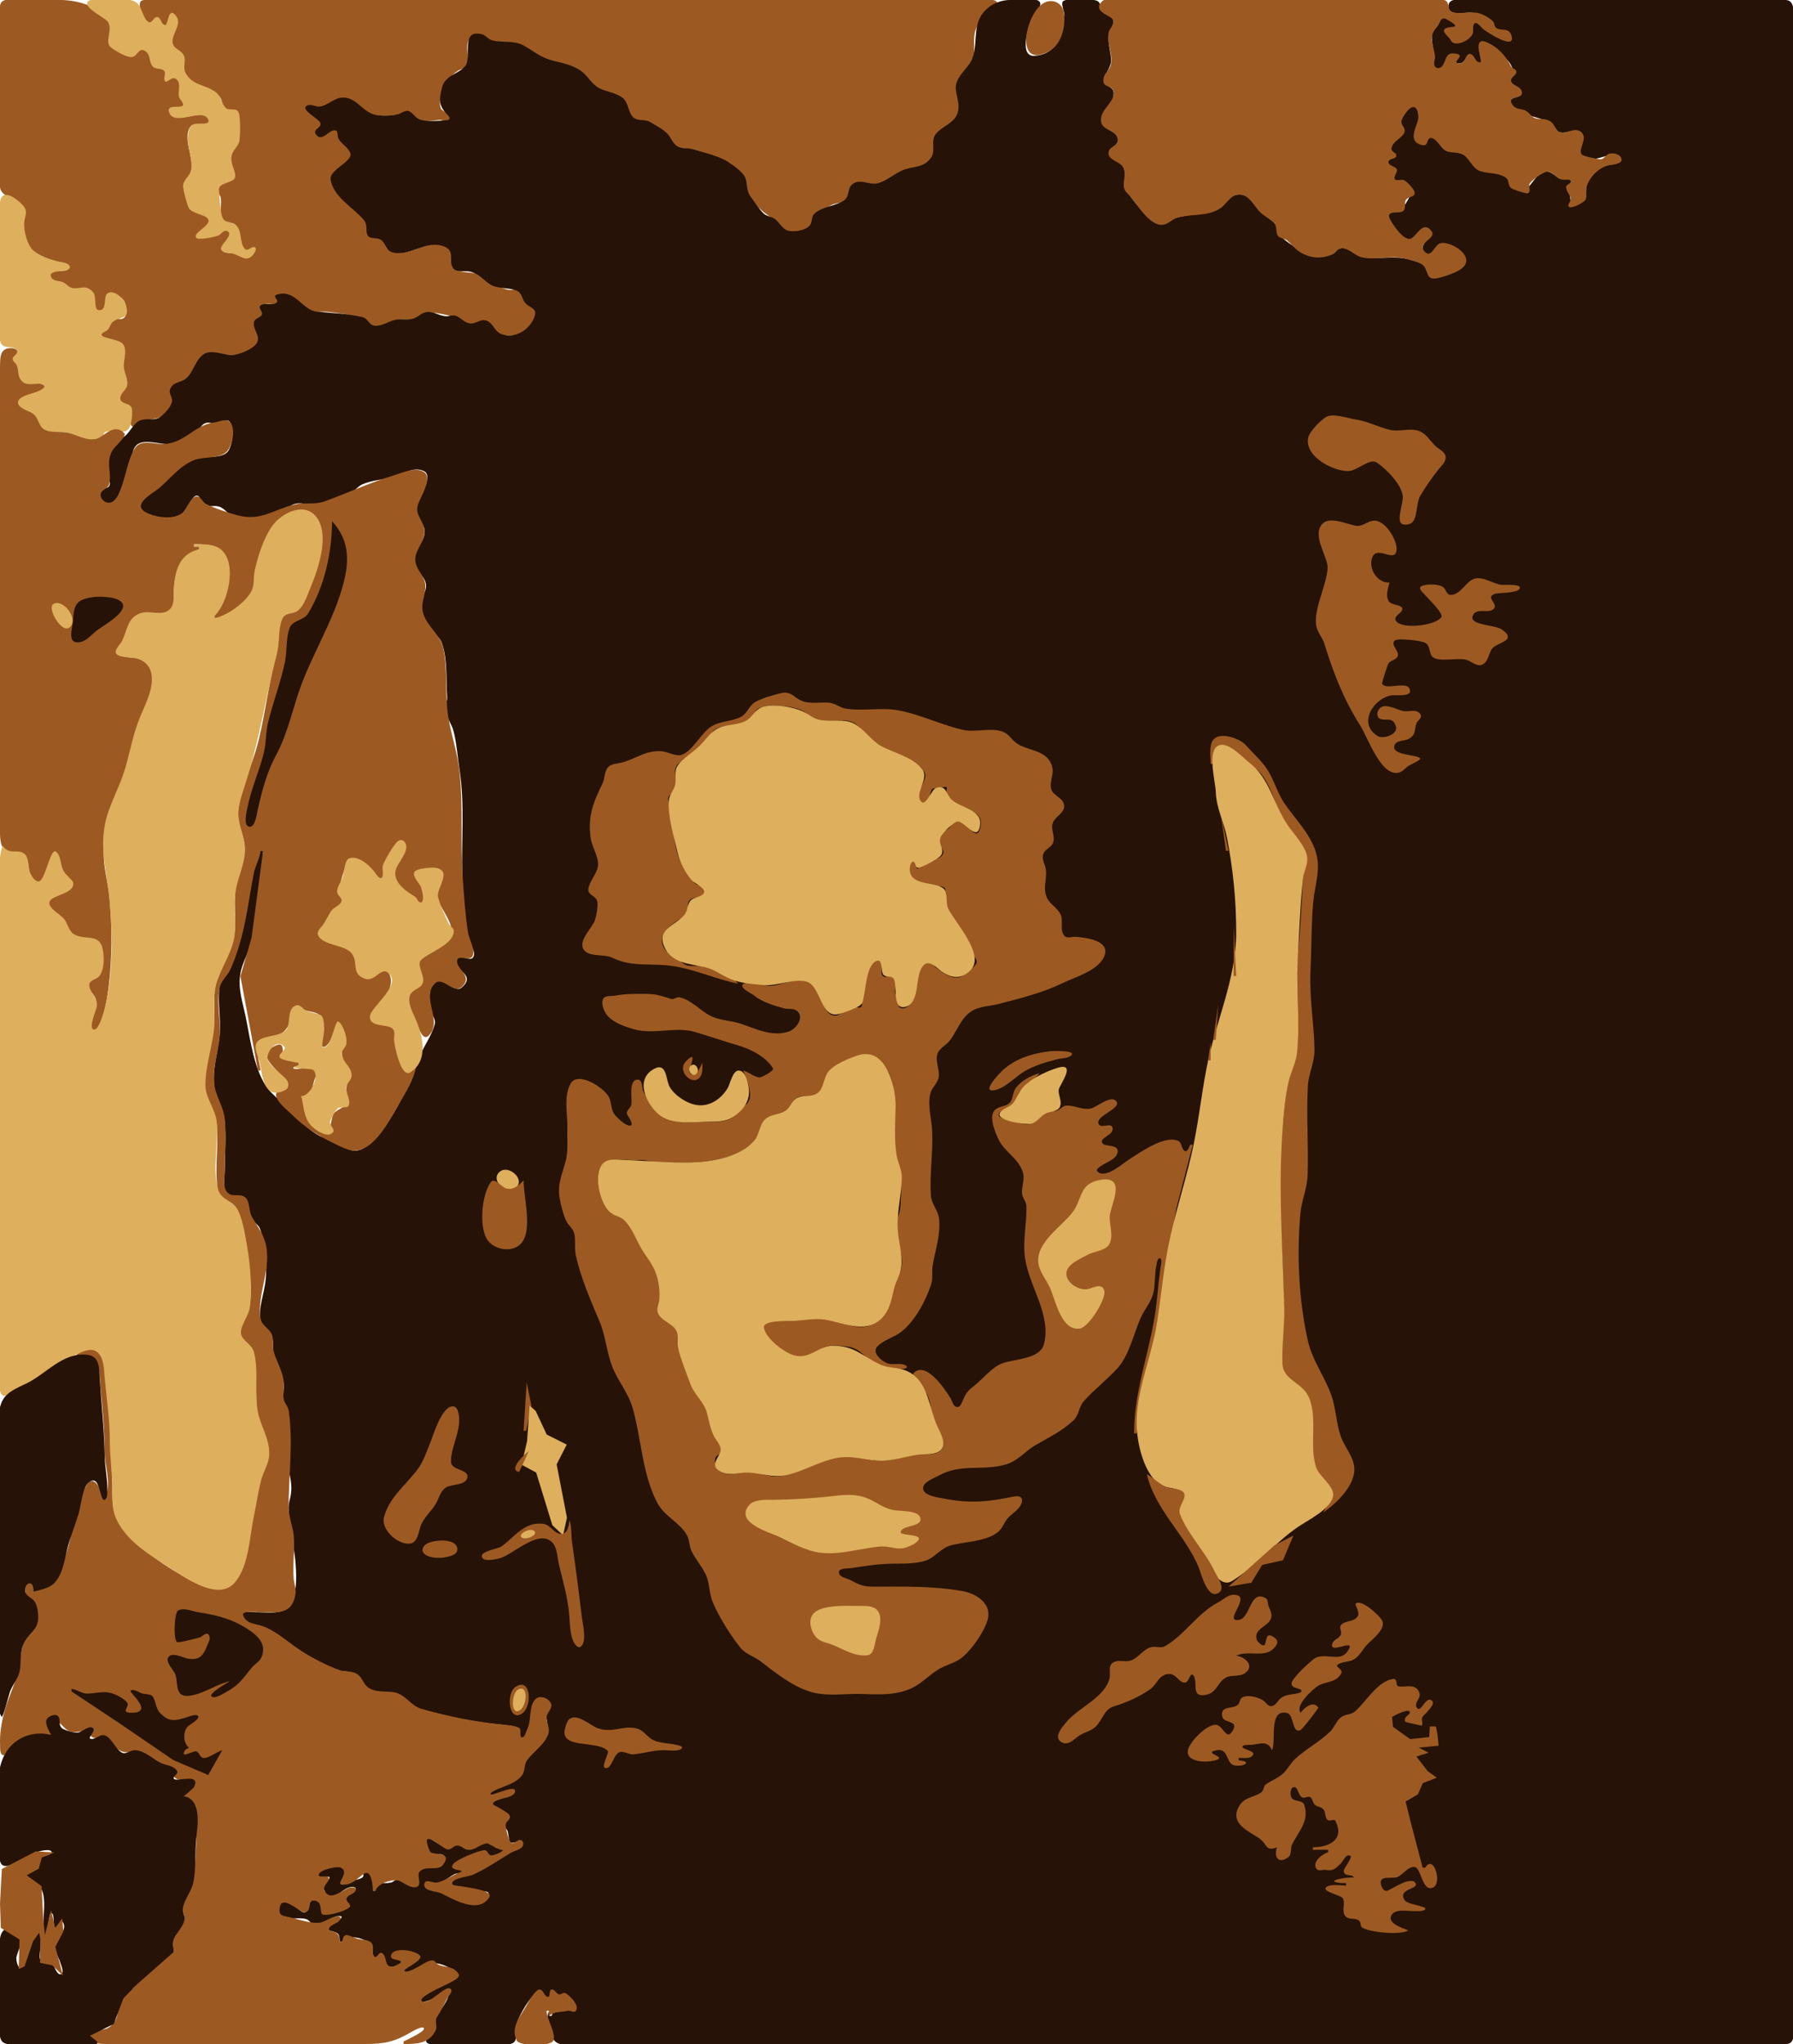 <?xml version="1.0" standalone="yes"?>
<svg xmlns="http://www.w3.org/2000/svg" width="702" height="800">
<path style="fill:#9c5a22; stroke:none;" d="M0.722 0.722C-0.602 2.046 0 5.324 0 7L0 26L0 59C0 63.59 -0.978 69.43 0.111 73.889C0.926 77.227 7.609 78.341 9.472 81.639C10.808 84.003 8.749 84.826 8.639 87.083C8.521 89.501 10.252 93.622 11.028 95.972C12.431 100.224 19.069 101.753 23 102.611C23.862 102.799 27.526 103.116 26.944 104.778C25.95 107.62 19.222 104.148 19.222 108C19.222 110.423 22.443 109.759 23.917 110.333C25.603 110.991 26.433 113.157 28.139 113.556C31.104 114.249 32.416 111.046 35.889 114.333C38.072 116.4 35.397 121.489 38.111 121.861C43.279 122.569 40.173 117.5 41.806 115.444C43.07 113.853 47.368 116.124 48.278 117.333C49.565 119.043 50.461 123.741 47.972 124.75C46.76 125.242 45.397 124.097 44.25 124.833C42.742 125.802 43.054 128.108 41.667 129.278C41.085 129.768 38.66 130.034 38.667 131C38.675 132.18 46.464 133.076 47.667 134.333C50.439 137.232 47.584 141.573 48.306 145C48.723 146.982 50.191 148.772 49.639 150.889C49.094 152.976 45.62 154.118 46.417 156.667C47.038 158.655 50.151 157.587 51.194 159.333C51.876 160.474 49.953 167.415 52.25 166.944C53.409 166.707 54.063 165.268 55.222 164.944C60.057 163.595 65.802 164.375 67.639 157.944C68.253 155.795 66.178 154.111 67.444 152C68.971 149.456 72.12 149.771 73.778 147.667C75.864 145.019 77.393 140.625 80.306 138.722C82.569 137.243 85.596 138.444 88 138.778C91.872 139.316 97.547 138.554 100.278 135.306C102.744 132.371 99.059 128.8 100.028 126.028C100.566 124.489 103.129 124.369 103.333 122.889C103.481 121.82 101.772 120.757 102.667 119.694C104.15 117.933 107.606 120.016 109.167 118.389C110.069 117.448 107.124 115.905 109.222 115.528C115.491 114.401 116.674 119.835 121.222 121.667C123.269 122.491 125.853 121.844 128 122.028C131.961 122.367 137.064 123.272 140.972 124.111C143.441 124.641 143.77 127.533 146.111 127.806C149.321 128.179 152.168 126.077 155.083 125.306C157.329 124.711 159.672 125.351 161.917 124.889C163.861 124.489 165.112 122.812 167.028 122.417C169.502 121.906 175.277 123.382 177.778 123.944C180.076 124.461 181.459 126.637 183.972 126.861C186.108 127.052 187.941 125.049 190.028 125.833C192.231 126.662 192.846 129.017 194.611 130.278C196.738 131.797 202.754 131.467 204.972 130.278C207.109 129.133 211.393 123.997 210.167 121.333C209.457 119.792 206.831 119.263 205.722 117.889C204.785 116.728 204.499 114.652 203.306 113.75C202.08 112.824 200.454 113.705 199.083 113.444C197.292 113.104 194.001 111.695 192.333 110.889C190.923 110.207 190.352 108.579 188.889 107.806C185.801 106.174 180.864 107.182 178.333 105.278C175.422 103.087 178.667 98.199 174.889 96.5C167.925 93.369 161.616 99.818 155 98.861C151.355 98.334 151.782 94.565 148.889 93.333C147.711 92.832 144.935 93.473 144.333 92.055C143.317 89.66 144.669 87.817 142.389 85.278C138.873 81.361 134.848 78.65 132 74C131.253 72.78 129.7 70.875 130.056 69.333C130.808 66.067 138.464 63.164 137.639 60.056C136.949 57.455 133.91 56.385 132.917 53.917C132.534 52.966 132.98 50.751 131.639 50.444C129.17 49.88 126.817 54.477 124.444 52.583C122.51 51.04 126.85 49.868 126.194 48.111C125.542 46.361 119.574 43.576 120.056 42.222C120.655 40.538 125.426 42.462 127.028 41.75C129.622 40.596 131.93 38.215 135 38.528C139.517 38.988 141.634 44.03 146 44.889C148.866 45.453 153.036 45.357 155.917 44.889C157.148 44.689 158.572 43.629 159.833 44.028C161.217 44.465 161.897 46.078 163.25 46.667C166.363 48.021 169.089 47.149 172.139 46.917C173.296 46.828 175.332 48.284 176.278 47.25C178.141 45.211 173.441 43.797 172.75 42.667C171.711 40.968 172.706 37.841 173 36C173.513 32.791 176.534 29.533 179.25 27.722C180.392 26.961 181.997 27.025 182.667 25.667C184.321 22.313 180.919 16.346 185.111 14.25C188.306 12.652 189.374 15.287 192.111 15.889C195.633 16.663 199.481 16.09 202.972 17.333C205.329 18.173 206.778 20.311 209.028 21.361C214.912 24.106 221.119 24.17 226.694 27.695C229.304 29.344 230.687 32.649 233.389 34.278C236.5 36.153 240.714 36.19 243.667 38.694C245.906 40.594 245.518 44.42 247.694 46.278C249.271 47.624 251.871 46.724 253.694 47.694C255.778 48.803 259.03 50.778 260.694 52.417C262.145 53.845 262.683 56.127 264.417 57.278C266.058 58.367 268.175 57.767 269.972 58.333C277.124 60.588 285.254 62.954 290.667 68.611C292.746 70.784 291.753 74.18 293.25 76.667C295.702 80.74 298.995 83.105 302.694 85.722C304.784 87.2 305.282 89.855 308 90.639C310.084 91.24 315.884 90.471 317.278 88.667C318.2 87.473 317.711 85.687 318.722 84.555C319.888 83.25 323.49 81.557 325.083 80.5C326.838 79.336 329.871 79.672 331.278 78.278C333.455 76.121 331.938 72.22 336.083 71.389C338.647 70.875 341.277 72.405 343.917 71.889C347.471 71.194 350.868 68.046 354.222 66.639C358.101 65.012 361.613 66.208 364.667 62.389C366.868 59.635 364.335 56.142 366.5 53.111C368.542 50.252 373.212 48.928 374.667 45.694C376.544 41.521 374.362 37.831 374.639 34C374.928 30 379.317 27.096 380.667 23.75C382.271 19.774 380.404 15.159 382.25 11C383.532 8.112 385.542 4.632 388.083 2.694C388.48 2.392 391.031 1.509 390.167 0.611C389.122 -0.474 386.326 0.003 385 0L371 0L314 0L127 0L75 0L61 0C59.381 0 56.815 -0.462 55.333 0.333C53.369 1.388 56.543 9.072 58.222 9.556C60.012 10.07 60.07 6.484 61.778 7.056C63.335 7.577 62.724 11.002 64.861 10.556C67.258 10.055 64.746 4.282 67.917 5.833C72.284 7.969 66.352 13.995 66.639 16.972C66.915 19.831 70.111 19.51 71.361 21.5C73.016 24.135 70.741 27.348 73.278 30.389C76.752 34.553 81.971 34.065 85.917 37.833C87.495 39.34 86.629 42.162 87.806 43.167C89.51 44.622 92.711 41.172 93.556 45C93.907 46.592 92.569 47.669 92.417 49.139C92.199 51.247 94.241 52.732 93.639 54.972C93.05 57.161 90.666 57.853 90.25 60.111C89.896 62.036 89.874 64.799 90.333 66.695C90.52 67.466 91.735 68.269 91.583 69.111C91.254 70.947 85.695 71.41 85.056 73.695C84.732 74.85 85.957 75.999 86.306 77C87.13 79.369 85.488 84.625 86.806 86.278C88.279 88.126 91.227 86.585 92.778 89.111C94.223 91.466 93.928 96.532 95.694 98.25C97.056 99.574 98.749 96.352 99.444 97.055C100.448 98.071 97.75 100.702 96.861 100.944C95.485 101.32 94.144 99.725 92.917 99.333C91.206 98.787 87.86 99.607 86.833 97.695C86.137 96.396 93.405 90.733 88.778 89.445C87.268 89.024 86.111 91.666 84.889 92.195C84.074 92.547 78.099 93.358 77.361 93C75.928 92.306 84.083 87.992 82.25 85.305C80.481 82.713 75.454 84.492 73.917 80.695C73.516 79.706 71.867 73.084 72.056 72.278C72.327 71.116 73.781 70.711 74.278 69.695C75.255 67.694 75.139 65.18 74.917 63C74.524 59.148 71.869 52.9 74.722 49.333C76.045 47.68 83.248 49.953 82.556 47.139C81.124 41.318 69.595 48.999 66.75 44.667C63.777 40.139 73.115 44.317 72.556 40.972C72.293 39.405 70.617 38.518 70.333 36.917C69.876 34.34 72.136 30.565 68.083 29.611C66.32 29.196 66.142 31.709 65.028 31.555C63.876 31.396 65.346 28.403 64.972 27.722C64.266 26.435 61.484 27.151 60.333 26.278C57.745 24.314 59.909 19.721 55.722 18.722C53.478 18.187 53.661 22.323 50.972 21.945C49.361 21.718 42.848 18.579 42.639 16.889C42.244 13.696 45.08 10.808 42.306 7.694C34.041 -1.581 23.239 0 12 0C9.443 0 2.657 -1.212 0.722 0.722z"/>
<path style="fill:#deaf5c; stroke:none;" d="M34.231 0.824C32.879 3.142 41.086 6.908 42.185 8.454C44.381 11.542 40.663 16.417 43.481 18.606C45.167 19.916 49.638 22.625 51.787 22.305C53.738 22.016 54.203 18.761 56.412 19.764C59.256 21.055 58.067 24.288 59.889 26.111C61.049 27.272 63.707 26.523 64.44 28.065C64.977 29.194 63.722 30.862 64.699 31.898C65.359 32.598 67.26 29.762 68.843 30.847C71.146 32.427 69.571 35.508 70.056 37.741C70.301 38.873 71.511 39.677 71.657 40.838C71.937 43.054 64.21 39.986 66.5 44.546C68.884 49.292 80.002 41.751 81.634 47.106C81.948 48.137 80.575 48.366 79.894 48.375C76.29 48.424 74.53 47.927 73.769 52.023C72.855 56.935 75.339 61.189 74.898 65.995C74.645 68.751 72.119 69.952 71.685 72.333C71.445 73.654 73.202 80.061 73.889 81.324C75.307 83.933 81.109 83.912 81.634 86.144C82.187 88.49 75.133 91.354 76.912 93.111C77.903 94.09 84.443 92.699 85.606 92.12C86.462 91.694 87.6 89.963 88.713 90.361C92.182 91.603 85.826 95.914 86.56 97.606C87.253 99.204 89.619 98.876 90.986 99.208C93.943 99.927 96.455 102.886 99.023 99.801C99.371 99.383 100.652 97.595 99.977 96.972C98.653 95.75 97.159 98.789 95.81 97.31C93.612 94.901 95.004 90.284 92.19 87.889C90.764 86.675 88.287 87.333 87.301 85.523C86.107 83.331 86.072 77.095 85.731 74.472C85.31 71.226 91.784 71.828 92.069 69.162C92.334 66.692 90.105 64.206 90.671 61.079C91.075 58.846 92.792 57.828 93.523 55.81C94.218 53.891 94.055 47.107 93.704 45.023C93.079 41.315 89.934 43.901 88.296 42.134C86.501 40.199 86.894 37.807 84.236 35.898C80.251 33.036 75.581 33.555 72.759 28.741C71.347 26.331 73.039 23.814 71.921 21.606C70.713 19.22 67.477 19.261 67.542 15.977C67.6 13.007 71.125 9.41 69.097 6.482C65.917 1.889 65.796 9.743 64.796 9.787C63.045 9.864 63.213 7.093 61.741 6.694C60.219 6.283 59.725 9.176 58.259 8.639C56.324 7.93 55.529 3.027 53.977 1.477C51.467 -1.03 46.237 0 43 0C41.293 0 35.256 -0.931 34.231 0.824z"/>
<path style="fill:#261206; stroke:none;" d="M103 333L102 333C101.578 334.634 100.582 334.866 100.167 336.167C96.832 346.614 96.907 358.395 93.667 369C92.693 372.185 91.403 375.961 90 379C88.889 381.406 86.413 383.317 86 386C85.05 392.177 86.605 398.774 86 405C85.322 411.97 82.906 418.839 84 426C84.678 430.439 87.529 434.155 88 439C88.603 445.199 88 451.767 88 458C88 460.35 87.365 463.777 88.167 466C89.384 469.375 93.6 466.977 95.833 469.167C97.857 471.15 97.135 474.665 98.5 477C99.428 478.588 101.19 479.21 101.833 481C104.06 487.195 104.66 494.212 104 501C103.493 506.216 101.084 511.673 102 517C102.498 519.899 105.86 520.817 106.667 524C107.153 525.919 106.617 527.972 107.167 529.833C108.234 533.45 110.456 537.245 111 541C111.331 543.284 110.649 545.72 111 548C111.289 549.877 112.723 551.087 113 553C113.993 559.85 112.33 567.105 113 574C113.332 577.413 114.342 580.479 114 584C113.767 586.395 112.795 588.54 113 591C113.884 601.602 117.532 614.357 115.167 625C113.487 632.557 106.124 631 100 631C98.423 631 93.484 630.13 95 633C96.638 636.1 100.2 635.756 103 637C108.371 639.387 113.129 643.586 118 646.833C121.997 649.498 127.554 652.025 132 653.667C133.978 654.397 136.046 653.857 138 654.833C140.735 656.201 141.352 658.809 143.5 660.5C146.959 663.223 152.261 661.928 156 663.5C158.981 664.753 161.006 667.901 164.167 668.833C174.805 671.972 184.819 673.913 196 675C197.552 675.151 201.653 675.484 202.833 676.5C203.97 677.478 202.508 680.667 204.167 680.667C205.843 680.667 206.219 678.093 206.833 677C208.856 673.405 206.997 669.318 209.5 666C211.057 663.936 214.462 664.6 215.333 667.167C215.713 668.284 214.177 669.848 214 671C213.653 673.255 215.015 675.891 214.333 678C212.962 682.244 208.878 684.793 206.333 688.167C204.825 690.166 205.521 692.836 203.833 694.667C201.25 697.47 192.898 698.922 191.667 702C190.813 704.135 201 699.468 201 701C201 703.396 191.587 704.264 192.667 706.5C193.322 707.858 197.659 708.167 198.667 710.5C199.387 712.167 197.394 712.483 197.333 714C197.29 715.081 198.622 715.922 198.833 717C199.698 721.41 198.738 721.916 203.167 720.667C204.03 720.423 204.6 721.181 204.333 722C203.695 723.956 200.548 724.221 199 725.167C193.802 728.343 189.537 731.296 184 733.833C182.141 734.686 177.469 734.599 176.667 736.833C176.155 738.258 179.254 738.176 180 738.333C182.765 738.918 185.481 740.012 188.167 740.5C189.172 740.683 190.803 739.652 191.333 741.167C192.107 743.378 186.696 745.342 185.167 745.167C180.18 744.594 177.25 742.476 172.667 740.5C170.885 739.732 168.589 740.402 167.167 738.833C166.816 738.446 166.116 737.076 167.167 736.833C168.757 736.466 170.372 737.24 172 736.833C174.256 736.269 175.943 734.491 178 733.5C178.987 733.025 180.703 733.297 181.5 732.5C183.087 730.913 176.908 732.281 177.667 730.167C178.268 728.492 188.045 724.545 189.833 724.667C190.909 724.74 190.984 726.513 192.167 726.667C193.081 726.785 198.097 724.918 197.333 723.5C196.816 722.539 194.917 723.552 194.167 723.167C193.324 722.734 192.781 721.253 191.833 721.167C188.581 720.871 186.075 724.212 183 723.833C181.485 723.647 180.629 722 179 722C177.593 722 176.541 723.69 175.167 723.333C173.272 722.842 170.537 720.922 168.833 719.833C168.071 719.346 166.454 718.754 166.333 720.167C166.238 721.292 168.029 725.477 169.167 725.833C170.843 726.359 174.474 724.33 173.833 728C172.911 733.285 165.793 729.1 163.5 732.5C162.485 734.005 164.743 736.101 163.667 737.667C163.242 738.285 160.725 737.399 160 737.333C158.082 737.159 157.634 736.092 156 735.667C154.898 735.38 154.021 736.633 153 736.833C149.699 737.481 147.471 735.999 147 740L146 740C146 738.657 146.079 737.324 145.833 736C145.536 734.392 145.103 729.92 142.5 731.5C141.55 732.077 142.604 733.777 142.167 734.5C141.5 735.602 138.156 735.905 137 736.333C136.093 736.669 134.33 737.974 133.333 737.333C132.775 736.975 137.145 732.874 134.5 730.5C132.942 729.102 123.333 731.994 123.333 734C123.333 736.356 129 733.6 129 734.833C129 736.529 125.425 736.345 125.333 738C125.283 738.907 126.903 739.289 127.167 740.167C129.282 747.217 134.392 737.186 138.833 738.667C140.79 739.319 134.52 742.387 134.667 744C134.749 744.905 137.032 744.954 137 746C136.961 747.289 127.576 749.638 126.333 749.167C125.356 748.796 127.703 747.605 127.667 747C127.686 747.316 123.801 743.156 123.833 743.167C118.865 741.51 122.596 748.3 119 748.5C116.959 748.613 110.254 738.599 109 747C108.112 752.947 116.141 749.86 120 751.167C121.682 751.736 122.059 754.084 124 753.833C126.577 753.501 130.761 749.123 133.5 750C134.504 750.321 132.17 752.065 132 752.167L130 753.167C124.85 755.606 129.258 755.242 131.833 756.5C133.142 757.139 132.88 758.891 133 760L134 760C135.539 756.816 143.204 758.333 145.278 761.306C146.225 762.663 145.438 765.049 146.611 766.167C147.496 767.01 148.486 764.844 149.611 765.667C151.219 766.842 150.631 769.619 153.111 769.806C153.956 769.869 157.489 769.089 156.944 767.639C156.545 766.576 154.45 767.041 154.056 765.778C153.47 763.905 157.91 763.622 158.917 763.694C164.479 764.096 163.567 766.619 160.028 769.028C159.667 769.274 156.861 771.011 158.444 771.583C160.783 772.429 164.853 769.254 167 768.5C169.952 767.464 176.868 769.441 178.361 772.611C179.132 774.248 176.056 775.432 175 776C172.873 777.144 164.667 779.813 164.667 782.75C164.667 785.843 175.411 778.742 175.583 779.583C176.22 782.698 171.963 786.942 170.75 789.389C169.884 791.135 170.619 793.034 169.611 794.778C168.971 795.885 166.097 797.712 166.972 799.278C167.856 800.86 173.47 800 175 800L194 800C195.863 800 199.817 800.738 201.278 799.278C202.857 797.698 201.745 794.015 202.306 792C203.12 789.074 207.598 780.95 210.667 779.639C212.662 778.786 212.959 782.333 214.75 782.333C216.214 782.333 215.022 779.536 216.167 779.444C217.096 779.37 217.575 780.938 218.361 781.167C219.557 781.514 219.93 780.231 220.917 780.417C222.571 780.728 225.768 784.626 225.111 786.361C224.815 787.145 222.853 786.307 222.222 786.444C219.455 787.046 216.636 786.039 216 789L215 789L215 787C213.31 789.933 214.877 797.996 218.333 799.667C222.344 801.605 230.562 800 235 800L317 800L605 800L677 800L695 800C696.676 800 699.954 800.602 701.278 799.278C703.1 797.455 702 791.389 702 789L702 760L702 643L702 178L702 42L702 10C702 7.324 703.308 0.949 699.889 0.111C696.901 -0.621 693.07 0 690 0L668 0L600 0L576 0C573.957 0 569.31 -0.865 567.722 0.722C566.65 1.795 566.964 4.03 568.333 4.667C570.968 5.892 574.999 4.326 578 5.278C581.819 6.489 582.838 9.215 585.694 11.194C586.69 11.884 593.439 12.444 591.167 15.583C590.246 16.856 588.44 15.103 587.611 14.667C585.289 13.444 582.979 12.636 580.889 10.972C580.11 10.352 578.92 8.591 577.806 8.667C576.006 8.789 576.363 11.781 575.833 12.917C574.94 14.831 572.336 16.729 570.111 16.417C568.845 16.239 565.506 12.99 566.667 11.639C567.335 10.861 570.333 11.268 570.333 9.972C570.333 8.438 565.924 6.223 564.639 6.833C558.782 9.613 560.857 16.285 561.306 21C561.457 22.596 560.405 26.778 563.028 26.778C566.432 26.778 565.396 21.408 568.972 21.222C572.581 21.035 567.747 24.549 571.083 24.861C573.428 25.08 574.1 21.651 575.806 22.055C576.982 22.334 578.615 25.873 580.167 24.333C581.46 23.049 576.746 18.097 580.333 17.055C581.946 16.588 583.838 18.545 585 19.361C588.161 21.581 591.366 23.613 592.444 27.583C592.882 29.194 591.071 30.235 591.444 31.778C591.906 33.685 595.52 34.295 594.944 36.667C594.461 38.657 589.998 37.836 591.75 40.917C594.022 44.912 602.224 45.668 605.972 47.528C607.894 48.481 608.546 50.914 610.333 51.667C612.772 52.694 615.481 50.42 617.889 51.75C622.174 54.115 617.147 57.76 618.833 60.278C621.678 64.525 628.013 60.795 631.028 60.583C632.078 60.51 634.415 61.224 633.944 62.75C633.213 65.121 627.422 64.203 625.694 65.722C624.292 66.956 621.994 70.48 621.333 72.222C620.544 74.306 621.472 76.582 619.694 78.305C619.106 78.876 615.624 81.149 614.806 80.805C615.713 81.186 614.009 73.449 614.028 73.305C614.125 72.561 615.898 71.364 615.167 70.611C614.259 69.677 612.173 70.268 611.028 69.889C608.65 69.102 607.117 66.349 604.306 67.333C600.679 68.603 598.62 74.947 595.972 74.5C591.514 73.747 592.157 70.571 588.889 68.805C585.856 67.167 582.11 67.9 579.306 66.305C577.001 64.996 575.628 62.12 573.389 60.694C571.21 59.307 568.331 59.852 566.083 58.361C564.244 57.141 563.164 54.667 561.083 53.833C558.89 52.955 558.994 56.436 556.917 55.944C551.436 54.647 555.479 49.033 555.5 46C555.518 43.499 554.397 40.136 551.611 42.472C550.244 43.618 548.32 45.943 548.417 47.806C548.49 49.221 549.818 50.223 549.167 51.722C548.13 54.109 544.746 55.099 544.417 58.111C544.288 59.292 545.713 59.972 545.583 60.972C545.422 62.217 543.051 62.203 543.444 63.778C543.758 65.031 545.555 65.097 545.972 66.333C546.388 67.565 545.042 69.15 545.833 70.25C547.354 72.362 552.088 71.232 552.944 75.111C552.986 75.3 549.101 81.951 548.667 82.278C547.258 83.338 543.029 82.324 543.611 85.111C544.243 88.134 549.411 94.715 552.889 93.472C554.803 92.788 556.734 87.612 559.417 90.695C561.416 92.993 554.022 96.274 558.306 99.25C560.54 100.803 562.707 96.031 565 95.722C570.543 94.976 576.145 101.858 570.389 105.5C568.29 106.828 562.611 109.52 560.25 108.25C558.441 107.277 558.662 104.996 557.306 103.722C556.156 102.643 553.482 102.065 552 101.611C546.197 99.834 539.736 101.711 534 100.556C531.116 99.975 528.963 97.42 526.028 97.139C523.864 96.932 522.699 98.453 520.917 99.305C517.162 101.101 513.47 100.735 510 98.611C507.511 97.088 502.393 93.945 500.722 91.667C499.82 90.436 500.127 88.745 499.278 87.472C497.307 84.521 490.276 77.272 487 76.361C481.796 74.914 479.796 79.971 475.972 81.695C470.586 84.122 465.367 83.755 460 85.333C457.922 85.944 456.293 87.649 454 87.472C450.362 87.192 442.045 76.942 440.778 73.778C439.57 70.763 441.515 67.4 439.306 64.417C438.158 62.868 434.7 62.094 434.667 59.917C434.627 57.32 438.445 56.94 437.639 53.972C436.791 50.851 432.102 50.301 431.944 47.194C431.748 43.327 435.204 41.182 435.889 37.917C436.839 33.385 433.016 34.633 432.444 31.805C431.973 29.471 434.918 26.663 435 24C435.103 20.668 433.66 17.309 434.111 14.028C434.406 11.883 436.687 9.565 435.667 7.333C434.939 5.741 432.747 6.028 431.722 4.667C430.439 2.962 431.441 0.736 428.889 0.111C427.111 -0.324 416.927 -0.996 416.028 0.722C415.434 1.858 416.827 4.626 416.75 6C416.336 13.428 413.854 21.305 405 21.861C398.381 22.277 403.038 8.343 405.139 5.389C405.903 4.314 408.054 2.245 407.056 0.722C405.802 -1.19 397.116 -0.081 395 0C392.362 0.1 389.438 1.052 387.306 2.694C379.928 8.375 383.301 15.822 380.667 22.917C379.322 26.539 374.383 29.714 374.222 34C374.083 37.717 376.326 40.809 374.667 44.889C373.335 48.163 368.665 49.608 366.5 52.306C364.149 55.235 366.496 58.821 364.583 61.611C361.579 65.995 357.471 64.875 353.389 66.639C350.245 67.998 347.154 70.701 343.917 71.667C340.568 72.665 336.747 69.634 333.722 72.111C331.727 73.745 332.627 76.787 330.667 78.278C327.5 80.686 321.811 80.718 318.722 83.778C317.669 84.821 318.065 86.67 317.278 87.889C315.933 89.971 312.332 90.57 310 90.5C306.438 90.393 305.817 87.594 303.389 85.722C302.111 84.737 300.375 84.739 299.111 83.667C297.389 82.206 295.08 78.547 293.694 76.667C292.093 74.493 292.763 71.603 291.667 69.305C290.642 67.158 286.953 64.613 285 63.333C281.412 60.983 275.054 59.578 270.917 58.333C269.058 57.775 266.946 58.319 265.222 57.278C263.347 56.145 262.789 53.962 261.389 52.417C259.753 50.611 256.507 48.926 254.389 47.694C252.272 46.463 249.449 47.657 247.694 45.667C245.804 43.522 246.077 40.013 243.667 38.222C240.765 36.067 237.151 35.986 234.222 34.278C231.5 32.69 229.952 29.466 227.389 27.695C223.544 25.038 219.422 24.625 215.222 23.361C211.128 22.128 208.409 19.588 204.778 17.695C201.235 15.847 196.784 16.659 193.028 15.889C191.201 15.514 190.358 13.843 188.694 13.417C180.173 11.235 184.778 22.223 182.278 25.667C179.941 28.885 174.319 29.34 173.111 34.083C171.697 39.637 171.876 41.626 175.556 45.306C176.264 46.014 176.124 46.995 175.083 47.056C172.107 47.228 167.038 47.85 164.083 46.667C162.395 45.99 161.553 43.852 159.833 43.444C158.485 43.125 157.158 44.368 155.917 44.694C153.258 45.393 148.623 45.547 146 44.667C141.559 43.176 139.267 37.938 134 38.194C130.699 38.355 128.377 41.287 125.222 41.694C123.518 41.914 121.255 40.189 119.75 41.694C118.192 43.253 124.807 46.428 125.417 48.111C126.136 50.097 122.112 50.538 123.75 52.694C126.208 55.929 129.026 50.274 131.444 51.056C132.419 51.371 132.092 53.203 132.389 53.917C133.408 56.365 136.431 57.584 137.194 60.056C138.142 63.122 128.982 66.492 129.444 70.111C130.336 77.085 138.399 81.231 142.389 86.028C144.196 88.2 142.922 90.453 144.028 92.278C144.792 93.54 147.662 92.967 148.889 93.722C151.265 95.185 150.966 98.255 154.028 98.889C160.861 100.305 167.025 93.721 173.972 96.5C178.594 98.349 175.127 102.683 177.722 105.278C179.092 106.647 182.247 105.883 184 106.306C187.754 107.209 188.915 109.323 191.694 111.194C194.787 113.276 199.686 112.395 202.667 113.944C204.317 114.802 204.502 117.342 205.722 118.667C207.562 120.664 210.476 120.563 209.25 124C207.421 129.129 201.513 132.819 196.111 130.667C193.779 129.738 193.204 126.882 190.972 125.722C188.266 124.316 186.582 126.914 183.972 126.583C181.79 126.307 180.543 124.404 178.611 123.667C177.145 123.107 176.056 123.822 174.611 123.778C172.023 123.699 169.81 121.763 167.028 122.139C164.992 122.414 163.791 124.05 161.917 124.667C159.718 125.39 157.328 124.719 155.083 125.111C152.31 125.596 149.992 127.561 147.028 127.5C144.299 127.444 144.289 124.684 141.889 124.111C136.191 122.751 129.846 122.557 124 121.972C118.321 121.404 115.521 112.927 108.361 115.333C106.395 115.994 109.371 117.436 108.333 118.389C106.814 119.784 104.079 118.408 102.361 119.333C100.582 120.292 102.804 121.634 102.583 122.889C102.324 124.362 99.848 124.365 99.444 126.028C98.689 129.142 103.102 132.229 99.667 135.306C97.413 137.323 92.997 139.097 90 138.917C86.927 138.732 82.449 136.686 79.611 138.722C76.385 141.037 75.615 146.018 72.667 148.278C70.668 149.81 68.05 149.35 66.75 152C65.775 153.989 67.558 155.172 67.361 157.056C67.166 158.928 64.748 161.457 63.389 162.694C60.773 165.075 58.141 163.513 55.222 164.417C52.4 165.291 51.093 168.893 48.917 170.694C47.346 171.994 45.34 172.387 44.306 174.25C42.862 176.85 40.674 180.957 41.111 184C41.37 185.805 43.461 187.996 42.944 189.806C42.407 191.69 39.836 190.653 38.722 191.75C37.236 193.214 39.274 196.427 40.611 197.306C44.087 199.59 46.283 195.748 47.139 193C48.307 189.248 50.327 185.824 51.194 182C51.722 179.672 51.544 176.11 53.333 174.333C56.689 171.001 64.578 174.977 69 173.667C70.997 173.075 74.764 171.62 76.361 170.278C78.162 168.764 78.323 165.971 81.028 165.444C82.728 165.114 84.111 166.517 85.75 166.361C87.009 166.241 88.243 163.845 89.444 164.667C92.287 166.61 91.034 175.464 88.667 177.278C85.444 179.748 79.664 178.214 76 179.333C70.511 181.01 66.122 185.963 62.583 190.194C61.389 191.622 49.359 197.256 55.333 200.667C58.935 202.723 68.857 204.385 72.306 201.278C73.599 200.112 74.987 193.214 77.472 194.056C78.695 194.469 77.939 196.949 79.333 197.667C81.272 198.664 83.861 197.588 85.917 198.333C88.282 199.191 89.517 201.706 91.972 202.472C97.175 204.097 104.77 203.535 109.917 200.889C111.8 199.921 112.977 198.019 115.028 197.333C118.677 196.114 122.296 198.699 126 197.361C129.284 196.175 133.908 194.879 136.917 193.278C138.834 192.257 139.969 190.365 142.028 189.5C145.921 187.864 150.038 187.758 154 186.694C157.742 185.69 161.699 182.453 165.861 184.333C170.511 186.434 162.534 196.776 162.25 199.972C161.935 203.518 166.304 204.263 166.278 208C166.244 212.767 161.565 214.883 162.028 219.972C162.371 223.75 166.579 225.242 166.806 229C167.022 232.588 163.416 234.893 164.611 238.611C165.318 240.81 166.235 243.922 167.722 245.694C169.708 248.061 172.032 248.822 173.111 252C175.288 258.409 174.612 266.373 175.083 272.917C175.214 274.736 174.008 276.165 174.333 278.028C174.819 280.811 176.776 283.27 177.528 286C178.774 290.525 179.155 296.337 179.889 301C182.032 314.616 180.617 329.215 181 343C181.21 350.565 181.737 359.579 183.111 367C183.515 369.179 186.664 372.471 185.25 374.639C183.692 377.028 178.295 371.715 177.444 375.306C176.52 379.205 187.264 381.29 180.583 386.639C177.365 389.216 171.962 379.185 169.333 384.333C168.25 386.455 167.726 392.719 168.333 395C168.883 397.065 170.752 398.634 170.194 400.917C169.165 405.133 165.686 409.804 164.083 414C159.591 425.762 153.359 440.837 143 448.889C139.032 451.973 135.748 449.546 132 447.472C129.415 446.042 126.525 445.556 124 443.972C119.425 441.102 115.794 436.785 112 433C109.403 430.409 106.014 428.019 104.028 424.917C99.263 417.473 97.946 406.504 96.194 398C95.017 392.283 93.094 387.028 94.111 381.028C94.847 376.686 97.61 372.377 98.694 368C101.551 356.466 103 344.919 103 333z"/>
<path style="fill:#9c5a22; stroke:none;" d="M408.559 1.23C401.385 5.365 396.978 27.562 410.753 20.036C415.649 17.361 417.286 10.329 416.58 5.07C416.048 1.108 412.04 -0.776 408.559 1.23M431.5 0.5C427.285 4.715 435.4 5.906 435.833 8C436.213 9.834 434.271 11.241 434 13C433.37 17.092 435.644 20.962 435 25C434.606 27.473 432.269 28.506 432 31C431.558 35.1 436.461 32.583 436 37C435.613 40.707 430.164 43.407 431.167 48C431.859 51.174 437.667 50.989 437.667 55C437.667 57.319 434 57.207 434 60C434 62.628 438.212 63.186 439.5 65.167C441.383 68.063 439.334 71.01 440.167 73.833C440.554 75.146 441.827 75.976 442.667 77C445.395 80.327 450.083 88.273 455 88C457.397 87.867 458.807 85.806 461 85.167C466.397 83.593 472.748 84.89 477.833 81.5C480.509 79.716 482.496 74.686 487 76.5C489.7 77.588 491.254 80.855 493.167 82.833C494.83 84.555 497.266 85.633 498.833 87.333C500.269 88.891 499.252 91.114 500.5 92.5C501.296 93.385 503.048 93.356 504 94.167C505.759 95.664 506.999 97.42 509 98.667C513.003 101.161 517.446 101.46 521.833 99.5C523.05 98.956 523.561 97.388 525 97.167C527.647 96.76 530.395 100.016 533 100.667C538.34 102.002 544.533 99.8 550 101.167C551.621 101.572 555.533 102.557 556.833 103.5C559.654 105.546 557.762 110.088 563 108.833C565.749 108.175 571.85 106.406 573.5 103.833C576.383 99.34 567.688 94.353 564 95.167C561.74 95.665 560.536 100.887 558.167 98.833C553.879 95.117 562.723 93.517 560.5 90.5C556.994 85.741 554.44 93.136 552 93.5C549.376 93.892 545.471 88.113 544.333 86C542.066 81.79 548.015 83.985 549.5 82.5C550.577 81.423 549.64 79.42 550.5 78.167C551.339 76.944 554.27 77.151 553.833 75.167C553.545 73.854 550.851 71.092 549.667 70.5C548.697 70.015 546.345 71.181 546 69.833C545.707 68.689 547.408 67.316 546.833 66.167C546.247 64.994 543.136 64.798 543.667 63.167C544.087 61.875 546.626 62.338 546.667 61C546.72 59.246 544.047 59.784 545 57.333C545.927 54.95 549.106 53.894 549.833 51.833C550.464 50.046 548.772 49.362 548.667 47.833C548.573 46.479 550.982 43.115 552.167 42.333C555.01 40.456 555.635 45.126 555.167 47C554.391 50.101 550.96 55.688 557 56.833C559.396 57.288 558.437 53.965 560.167 54C562.516 54.047 563.982 57.975 566 59C568.111 60.072 570.902 59.32 572.833 60.5C575.142 61.911 576.602 65.836 579.167 66.833C582.303 68.053 585.715 67.443 589 69.167C591.255 70.349 590.036 72.037 591.5 73.5C592.112 74.112 597.015 75.734 597.833 75.667C599.684 75.516 598.421 73.074 598.833 72C599.309 70.76 604.672 66.927 606 67.167C609.253 67.753 609.088 70.634 613 70.333C613.522 70.293 614.882 70.146 615 71C615.121 71.876 613.167 72.21 613.167 73.167C613.167 75.057 614.798 76.07 615 77.833C615.095 78.66 613.633 80.1 614.167 80.833C614.998 81.976 619.601 79.527 620.5 78.5C621.722 77.104 620.614 74.632 621.167 73C622.513 69.022 626.139 65.471 630 64.667C631.277 64.401 635.333 64.258 634.833 62.167C634.383 60.283 631.622 59.717 630 60.167C628.833 60.49 627.944 62.263 626.833 62.333C625.858 62.396 619.949 61.192 619.333 60.5C617.566 58.512 622.149 53.888 618.833 51.5C616.372 49.728 613.491 52.446 611 51.833C608.986 51.338 608.832 48.581 607 47.5C604.84 46.225 603.451 46.795 601.333 46.333C599.534 45.941 598.745 43.838 597 43.167C595.206 42.477 593.444 42.866 592.167 41C589.567 37.201 596.444 39.166 595.833 36C595.352 33.507 592.286 33.775 591.667 31.833C591.174 30.289 593.667 29.632 593.667 28.167C593.667 26.92 591.985 26.827 591.5 25.833C589.577 21.895 586.533 18.433 582 16.5C576.126 13.995 580.591 24.102 579.667 24.333C577.603 24.849 577.456 21.582 575.833 21.167C573.468 20.562 574.096 25.304 571 24.833C568.087 24.39 574.209 21.642 570 21C565.685 20.342 566.594 23.222 564.667 25.833C563.905 26.865 562.295 27.038 561.667 25.833C561.086 24.72 561.989 23.202 561.833 22C561.168 16.864 559.023 14.392 562.667 10.5C563.96 9.118 563.724 6.673 566 7.333L568 8.5C572.583 11.465 566.929 9.842 565.5 11.5C564.669 12.463 566.997 14.344 567.5 15C568.076 15.751 568.196 16.492 569.167 16.833C571.619 17.696 575.849 15.377 576.667 13C576.988 12.066 576.185 9.183 577.833 9C578.578 8.917 580.243 11.049 580.833 11.5C582.521 12.791 593.326 19.741 591.833 14.167C590.901 10.687 588.401 12.15 586.167 11.167C584.897 10.608 585.309 9.166 584.5 8.333C583.138 6.932 580.848 5.731 579 5.167C576.101 4.281 570.217 5.853 568.167 4.5C566.514 3.409 567.655 0.968 565.833 0.167C563.603 -0.815 559.428 0 557 0L535 0L468 0L441 0C438.951 0 433.032 -1.032 431.5 0.5z"/>
<path style="fill:#deaf5c; stroke:none;" d="M0.884 76.894C-0.318 78.091 0.014 80.479 0 82C-0.044 86.666 0 91.334 0 96L0 123C0 126.134 -1.071 131.708 0.477 134.523C1.682 136.715 5.849 135.081 6.634 137.259C7.157 138.709 4.013 139.057 3.694 140.255C3.275 141.833 6.001 141.847 6.31 143.079C6.635 144.374 5.272 145.28 5.949 146.819C6.709 148.547 9.033 151.429 11.06 151.588C12.101 151.669 16.898 149.113 17.282 151.079C17.461 151.99 15.366 152.336 14.866 152.556C12.825 153.452 4.16 155.467 5.972 158.569C7.449 161.098 11.511 160.735 13.523 162.657C15.191 164.25 14.418 167.394 16.477 168.523C18.808 169.802 22.442 168.77 24.995 169.083C29.506 169.636 34.536 174.088 39.449 172.264C40.964 171.702 39.795 169.619 41.412 169.023C43.917 168.1 48.038 170.107 50.111 168.106C51.466 166.799 52.201 161.159 51.463 159.477C50.637 157.594 47.127 158.26 47.102 155.861C47.082 153.922 49.418 152.712 49.764 150.806C50.197 148.419 48.82 146.297 48.528 144C48.165 141.151 49.734 137.962 48.523 135.213C47.372 132.6 39.908 132.619 39.773 130.995C39.713 130.277 41.721 129.581 42.144 129.134C43.053 128.174 43.238 126.655 44.338 125.861C47.681 123.447 50.961 125.368 49.176 119.083C48.562 116.921 44.366 112.899 41.907 114.968C40.424 116.216 42.092 122.201 38.384 121.306C36.723 120.905 37.801 115.932 36.523 114.454C33.439 110.885 31.239 113.433 28.125 112.681C26.82 112.365 25.913 111.003 24.681 110.468C23.331 109.881 20.897 110.119 20.107 108.606C18.18 104.918 28.142 107.115 27.306 104.255C26.883 102.811 24.145 102.67 22.995 102.394C19.726 101.608 15.895 100.326 13.218 98.195C10.678 96.173 9.229 90.299 9.481 87.134C9.708 84.297 11.211 82.844 8.921 80.32C7.502 78.754 3.033 74.753 0.884 76.894z"/>
<path style="fill:#9c5a22; stroke:none;" d="M78 215L78 214L76 214L76 213C79.592 213.076 83.706 213.026 86.499 215.685C92.922 221.805 88.503 235.221 84 241L84 242C89.023 241.356 96.986 236.307 98.971 231.384C99.872 229.15 99.328 226.358 99.816 223.999C100.974 218.411 103.233 211.839 106.376 207.06C109.763 201.909 118.576 196.21 123.576 202.683C129.583 210.457 123.674 224.355 120.263 231.998C119.287 234.186 118.312 237.207 116.402 238.784C114.525 240.333 111.627 238.914 110.48 241.543C108.731 245.555 109.481 250.761 108.391 255C105.481 266.326 104.079 277.618 101.454 289C99.94 295.566 97.245 301.705 95.373 308.118C94.287 311.839 92.848 316.112 93.248 320.019C93.669 324.137 95.775 327.796 95.833 332C95.912 337.717 93.009 342.498 92.233 348C91.442 353.602 92.483 359.345 91.862 364.96C91.046 372.341 85.446 378.74 84.284 386.04C83.394 391.628 84.412 397.385 83.639 403C82.669 410.052 79.628 418.87 80.283 425.904C80.745 430.866 84.317 434.926 84.838 440C85.682 448.238 84.047 456.728 85.148 464.931C85.799 469.784 90.224 469.722 92.507 473.362C94.882 477.148 96.207 484.625 96.785 489.078C97.688 496.037 98.894 504.934 97.643 511.863C97.082 514.972 93.276 519.14 93.571 522.045C93.885 525.137 98.902 527.145 99.609 531.027C100.975 538.522 99.486 546.292 101.008 553.904C102.166 559.694 105.84 563.447 105.127 569.864C104.799 572.81 103.052 575.253 102.195 578.04C100.69 582.939 99.823 588.936 98.889 593.999C97.434 601.879 97.057 612.065 91.838 618.716C88.796 622.593 84.183 622.02 80.003 620.534C71.591 617.543 61.803 611.255 55.187 605.286C51.443 601.908 47.173 597.667 45.244 592.922C43.454 588.521 44.156 583.629 43.922 579C43.393 568.544 43.976 557.303 42.184 547C41.071 540.602 42.574 524.7 32.248 528.828C30.956 529.345 30.083 530.159 29 531C31.861 530.637 34.917 530.192 37.062 532.623C39.435 535.313 38.964 539.676 39.319 543C40.247 551.682 40.91 560.27 41.008 569C41.055 573.259 43.613 581.193 41.325 584.997C40.253 586.78 37.377 575.329 33.785 581.505C25.785 595.254 30.21 616.386 13 623C13.537 618.155 9.69 618.935 9.911 622.642C10.208 627.618 16.356 629.478 14.299 635.735C13.315 638.726 10.389 640.437 9.162 643.303C7.723 646.663 8.299 650.453 7.307 653.922C5.668 659.656 3.005 664.891 1.505 670.783C0.454 674.913 -0.139 678.665 0.029 682.96C0.065 683.88 -0.127 686.534 1.083 686.929C2.921 687.529 6.846 682.105 8.166 681.059C11.691 678.264 15.764 678.496 20 679C19.673 677.674 18.131 673.016 20.879 672.873C22.888 672.768 25.168 677.16 27.631 677.769C29.864 678.321 31.962 677.244 34.104 677.617C35.42 677.847 35.102 679.422 36.173 679.951C37.679 680.697 39.6 680.063 41.198 680.757C43.581 681.791 44.948 684.305 47.33 685.347C49.448 686.273 51.841 685.574 54.06 686.02C57.604 686.731 60.857 688.993 64.02 690.651C66.936 692.179 66.708 694.38 68.621 695.916C70.819 697.681 76.908 696.022 73.543 700.685L72 702L72 703C76.557 704.274 77.446 710.566 77.139 714.866C76.659 721.585 76.692 729.393 75.727 735.94C75.198 739.526 72.2 742.609 71.417 746.232C71.03 748.018 72.344 749.094 72.19 750.648C71.803 754.547 63.682 759.346 68 763L68 764C65.294 764.309 59.225 767.157 57.333 769.167C55.187 771.447 54.697 775.45 52.5 777.833C51.068 779.387 48.604 778.959 47.5 781C45.938 783.888 46.751 788.027 45.167 790.667C42.418 795.247 40.288 793.797 36 795.333C34.811 795.759 32.743 796.853 34.167 798.167C36.268 800.106 40.372 800 43 800L64 800L143 800C150.554 800 154.461 799.148 161 795.333C161.354 795.127 166 792.416 166 794C166 795.34 159.2 798.4 158 799L158 800C163.024 800 167.783 800.012 170.5 794.833C171.482 792.961 169.923 791.183 171.167 789.333C172.88 786.786 173.7 784.73 175.167 782C175.573 781.244 177.413 779.522 176.5 778.5C174.623 776.397 168.237 784.889 165.333 783.333C163.775 782.498 167.581 780.424 168 780.167C171.196 778.204 174.788 776.927 178 775C178.694 774.584 180.195 773.497 179.5 772.5C177.445 769.551 175.036 770.123 172.167 769.167C170.102 768.478 170.7 766.627 168 767.5C165.738 768.232 160.678 772.337 158.333 771.5C157.116 771.065 165.769 767.245 164.5 765.5C162.896 763.294 154.084 761.914 153.167 765.167C152.513 767.483 156.259 766.598 157 767.833C157.283 768.305 154.269 769.622 154 769.667C150.213 770.298 151.809 765.947 149.667 764.5C148.197 763.507 147.624 766.92 146.5 765.667C145.244 764.266 146.709 761.944 145.5 760.5C144.255 759.013 141.665 759.319 140 758.833C136.828 757.908 134.527 755.521 134 760L133 760C132.802 758.47 132.94 757.374 131.532 756.444C130.972 756.074 128.761 755.874 128.778 754.935C128.798 753.803 131.741 752.718 132.5 752.102C132.874 751.798 133.873 750.633 133.028 750.218C131.307 749.371 127.634 751.806 126.023 752.324C122.657 753.406 115.783 750.807 112.083 750.102C110.764 749.85 109.436 749.518 109.435 747.88C109.431 740.21 117.17 748.528 119.106 748.449C122.359 748.316 120.115 743.754 122.852 743.866C126.481 744.014 125.137 748.516 126.097 749.171C127.72 750.278 135.792 747.883 136.894 746.366C137.741 745.199 135.198 744.307 135.69 743.005C136.213 741.617 138.235 741.426 139.046 740.273C140.179 738.665 137.923 738.55 136.917 738.815C134.734 739.388 130.409 743.146 128.218 741.407C124.647 738.575 129.498 736.712 128.634 734.87C128.17 733.88 124.768 735.032 124.778 733.875C124.796 731.785 132.078 730.232 133.537 731.023C136.875 732.834 131.898 736.896 133.56 737.393C140.029 739.329 143.805 727.139 145.736 736.889C145.942 737.927 145.929 738.947 146 740L147 740C147.874 737.299 152.901 735.487 155.833 736C157.553 736.301 161.08 739.745 163.5 738.333C165.114 737.392 163.077 733.885 164.333 732.5C166.64 729.957 171.583 732.495 173.5 729.833C177.333 724.51 169.794 726.224 168.5 724.833C168.041 724.34 166.515 720.172 167.333 719.833C169.069 719.115 173.493 723.523 175.167 723.833C176.71 724.119 177.506 722.333 179 722.333C180.852 722.333 181.903 724.182 184 724C186.483 723.784 188.513 721.38 191 721.5C191.153 721.507 197 725.052 197 723.833C197 724.904 193.034 726.327 192.167 726.167C191.124 725.974 190.921 724.191 189.833 724.167C187.563 724.115 178.958 727.724 177.5 729.5C174.973 732.58 183.215 731.612 180 732.833C177.305 733.857 173.753 736.375 171 736.833C169.725 737.046 166.647 735.287 166.167 737.167C165.371 740.276 170.937 740.165 172.667 741C177.178 743.178 187.227 749.344 191.5 742.667C193.323 739.819 183.101 738.771 181 738.333C180.348 738.197 177 738.164 177 737.167C177 735.052 183.614 734.469 185 733.833C190.537 731.296 194.802 728.343 200 725.167C201.508 724.245 204.389 724.017 204.833 722C205.056 720.988 204.324 719.819 203.167 720.167C202.528 720.358 200.869 721.872 200.167 721.333C199.182 720.578 197.814 715.327 198 714C198.189 712.654 200.244 712.06 199.5 710.5C198.86 709.16 193 706.392 193 706.167C193 703.508 201.667 704.248 201.667 701C201.667 698.193 192 703.434 192 702.167C192 701.456 194.522 700.37 195 700.167C198.229 698.791 202.307 697.773 204.5 694.667C205.636 693.057 205.114 690.724 206.333 689C208.768 685.56 213.887 682.393 214.833 678C215.256 676.038 213.795 674.025 214 672C214.165 670.374 216.182 668.705 215.833 667.167C215.264 664.653 211.264 663.156 209.5 665.167C206.901 668.128 208.211 673.471 206.333 677C205.954 677.713 205.545 680 204.333 680C203.308 680 204.11 677.164 203.5 676.5C202.554 675.471 198.366 675.133 197 675C185.741 673.905 175.741 671.808 165 668.833C161.156 667.769 158.87 663.536 155 662.5C151.652 661.604 147.416 662.726 144.167 660.5C142.357 659.26 141.956 656.685 140 655.333C137.759 653.784 135.389 654.498 133 653.667C128.033 651.939 122.457 649.014 118 646.167C113.111 643.043 108.503 638.564 103 636.5C100.12 635.42 96.465 635.756 95.167 632.167C94.47 630.242 100.781 631 102 631C108.815 631 114.32 632.081 115.667 624C116.029 621.827 115.207 620.127 115 618C114.454 612.386 115.546 606.614 115 601C114.649 597.385 113 593.623 113 590C113 577.853 114.886 564.262 113 552C112.756 550.416 111.581 549.495 111.167 548C110.458 545.443 111.399 542.593 111 540C110.43 536.297 108.164 532.603 107.167 529C106.63 527.063 107.183 524.979 106.667 523C105.833 519.803 102.508 519.189 102 516C100.486 506.504 106.729 495.981 103.833 486.167C102.625 482.072 100.478 479.591 98.5 476C97.338 473.891 97.941 469.988 95.833 468.5C93.481 466.84 90.332 469.103 88.5 466C87.301 463.968 88 460.268 88 458C88 451.439 88.634 444.526 88 438C87.529 433.155 84.678 429.439 84 425C83.01 418.524 85.387 412.307 86 406C86.615 399.674 84.469 392.129 86.167 386C86.805 383.696 88.959 381.95 90 379.833C91.442 376.901 92.716 373.111 93.667 370C96.414 361.007 97.549 351.175 99.333 342C99.981 338.668 101.731 335.959 102 333L103 333L98.503 367L94.121 382.078L101 419L102 419C101.764 415.99 99.637 410.594 101.918 408.105C104.473 405.316 109.307 406.12 111.75 403.106C115.899 397.99 113.003 393.76 121.18 395.826C122.247 396.096 123.436 396.214 124.391 396.811C127.108 398.508 126.775 403.02 126.42 405.752C126.304 406.647 125.432 408.818 126.256 409.592C127.208 410.486 128.705 408.258 129.07 407.689C130.481 405.49 131.932 398.052 134.193 404.114C135.423 407.41 133.439 409.905 133.942 413.078C134.328 415.514 136.198 417.423 136.568 419.864C136.898 422.038 135.646 424.043 135.599 426.208C135.561 427.955 136.468 430.205 135.711 431.869C134.928 433.592 131.839 434.146 130.618 435.922C129.646 437.337 129.461 442.737 128.323 443.04C121.251 444.918 119.574 433.128 118 429C122.368 429.944 121.9 426.601 123 423C123.358 421.828 124.541 419.635 123.5 418.5C121.814 416.661 117.362 418.777 115.333 418.333C113.418 417.914 117.738 416.754 117 417L117 416C115.399 415.431 112.386 414.922 111.209 413.6C109.959 412.198 112.264 406.578 106.77 409.831C99.151 414.342 112.737 420.266 111.711 424.757C111.283 426.626 107.688 426.79 108.078 428.811C108.602 431.527 112.165 434.16 114.004 435.993C119.271 441.244 124.371 444.436 131 447.623C134.075 449.102 137.462 451.094 140.997 450.031C147.809 447.983 152.968 437.702 156.318 431.922C159.132 427.065 162.06 422.603 163 417C154.993 424.87 156.358 406.768 154.211 402.917C152.586 400.003 147.084 402.204 145.75 398.651C144.968 396.566 147.552 394.735 148.683 393.366C151.206 390.315 154.667 384.92 152.207 380.85C150.278 377.66 145.38 384.685 141.413 381.686C138.544 379.518 140.035 376.428 138.589 373.685C136.779 370.253 131.801 369.616 128.613 368.143C127.257 367.517 125.098 366.642 125.47 364.785C125.945 362.412 129.043 357.8 130.762 356.096C131.822 355.045 134.237 354.174 134.4 352.479C134.538 351.041 132.735 350.102 132.801 348.528C132.892 346.388 135.005 338.84 136.33 337.175C139.175 333.601 144.984 340.07 146.505 341.852C147.082 342.528 148.253 344.237 149.376 343.92C150.608 343.572 150.096 340.344 150.339 339.417C150.829 337.551 154.981 329.697 156.933 329.625C159.918 329.513 157.622 334.871 157.137 336C156.388 337.741 154.353 339.767 154.25 341.674C154 346.287 159.118 349.459 162.208 351.654C162.897 352.143 163.446 353.596 164.331 353.717C166.147 353.965 165.765 349.867 165.61 348.988C164.675 343.661 160.337 341.145 167.952 340.217C169.066 340.081 170.288 340.019 171.322 340.542C176.213 343.015 170.316 347.539 171.121 351.029C172.056 355.088 177.055 360.454 176.784 364.631C176.452 369.746 167.687 372.378 164.772 375.478C162.411 377.99 166.413 381.441 165.113 384.528C164.06 387.03 160.492 387.233 159.964 390.038C159.187 394.159 162.342 399.411 164.092 402.927C164.779 404.305 166.068 407.091 167.832 405.351C173.615 399.642 164.648 390.418 170.25 384.969C173.475 381.831 177.497 389.491 180.966 386.109C185.381 381.805 178.195 379.209 179.03 375.726C179.584 373.413 184.704 376.99 185.263 373.472C185.696 370.744 183.678 367.679 183.252 365C182.113 357.847 181.642 350.233 181.136 343C180.161 329.055 181.463 314.913 179.786 301C178.83 293.065 175.748 285.041 175.097 277.217C174.456 269.517 175.165 261.661 173.629 254.01C172.507 248.423 167.53 245.579 165.768 240.31C164.398 236.215 166.792 233.041 166.525 229.018C166.309 225.767 163.765 223.746 162.861 220.785C161.415 216.045 166.22 212.631 166.212 208.019C166.205 203.782 162.16 201.793 163.696 197.294C164.612 194.612 169.463 187.18 166.093 184.822C162.797 182.517 157.271 185.124 154 186.116C144.572 188.973 136.247 192.926 127 196.261C122.992 197.706 119.129 196.509 115.136 197.493C106.692 199.574 102.049 204.171 92.764 201.619C89.243 200.651 83.816 198.874 80.606 197.212C79.433 196.605 78.625 194.466 77.337 194.294C74.741 193.946 73.05 199.475 71.3 200.816C67.752 203.536 61.115 202.521 57.365 200.653C51.202 197.583 59.695 193.159 61.925 191.344C66.68 187.475 70.072 182.464 76 180.081C79.724 178.583 85.784 179.722 88.766 176.788C91.041 174.55 92.749 166.671 89.328 164.703C88.019 163.951 85.264 165.209 83.842 165.36C75.973 166.192 71.947 174.207 63 173.754C59.68 173.586 54.903 172.007 52.743 175.502C49.95 180.022 49.151 186.953 47.059 191.969C46.226 193.967 44.924 196.94 42.28 196.756C40.744 196.649 39.133 194.952 39.418 193.36C39.745 191.535 42.335 191.343 42.76 189.45C43.849 184.591 41.227 181.331 44.07 176.195C44.729 175.004 49.772 170.718 48.678 169.576C44.46 165.174 40.687 171.193 37.515 171.82C33.378 172.636 29.833 169.895 25.922 169.254C23.23 168.814 19.988 169.496 17.498 168.179C15.333 167.034 15.252 164.578 13.848 162.828C12.584 161.252 10.629 160.951 8.989 159.94C8.076 159.377 6.801 158.509 7.071 157.238C7.59 154.796 13.131 154.025 15.04 153.079C15.511 152.846 17.963 151.815 17.26 150.909C15.874 149.121 11.239 151.429 9.058 149.608C6.432 147.414 7.652 145.247 6.438 142.767C6.027 141.928 4.777 141.359 4.975 140.28C5.161 139.266 7.096 138.478 6.692 137.35C6.198 135.969 3.51 136.149 2.471 136.53C0.167 137.375 0.118 139.944 0.03 142.03C-0.181 147.004 0 152.021 0 157L0 221L0 299C0 307 -0.044 315.001 0.003 323C0.021 326.162 -0.392 330.676 2.024 333.152C4.209 335.393 7.079 333.114 9.24 334.612C12.437 336.829 9.784 343.13 14.247 345.456C16.535 346.649 19.706 338.661 20.119 336.867C20.262 336.244 20.208 332.949 21.658 333.761C23.97 335.057 23.66 339.416 24.766 341.528C25.587 343.098 27.444 343.962 27.948 345.669C28.241 346.663 27.21 347.82 26.587 348.424C24.819 350.137 19.774 349.955 18.873 351.848C17.416 354.908 22.018 357.402 23.725 358.993C25.744 360.876 26.416 364.81 28.8 366.061C32.824 368.174 38.209 365.203 39.893 371.145C40.742 374.143 40.754 378.78 38.79 381.373C37.511 383.062 33.641 383.332 34.431 386.045C35.029 388.094 37.131 389.279 37.606 391.413C38.344 394.725 36.04 397.721 35.696 400.919C35.612 401.696 35.529 404.023 36.956 403.677C38.404 403.326 39.035 401.146 39.477 399.967C41.079 395.7 41.868 391.496 42.437 386.997C43.965 374.922 43.949 363.129 42.845 351C42.382 345.917 40.91 341.144 40.648 336C40.035 323.942 44.522 315.173 48.267 304.019C50.463 297.475 51.581 290.614 53.838 284.136C55.626 279.002 59.078 273.316 59.691 267.96C60.19 263.604 59.535 259.382 54.93 257.846C53.333 257.313 45.828 257.539 46.011 255.036C46.118 253.589 47.693 252.12 48.23 250.786C50.066 246.22 50.483 241.506 56.215 240.075C59.291 239.308 64.257 241.218 66.74 238.74C68.721 236.763 67.924 232.52 68.146 230C68.75 223.136 71.155 217.169 78 215M519.072 163.259C516.965 164.65 512.732 168.804 512.201 171.269C510.602 178.681 522.075 184.526 527.99 184.381C531.282 184.3 536.179 179.239 539.004 181.028C542.61 183.312 548.852 189.78 549.203 194.118C549.434 196.969 547.282 201.802 548.234 204.273C548.839 205.844 551.336 205.427 552.466 204.789C555.036 203.339 554.411 196.853 556.015 194.144C558.174 190.497 560.719 186.781 563.393 183.497C564.54 182.089 566.449 180.441 565.923 178.394C565.48 176.668 563.356 175.799 562.149 174.691C559.959 172.678 558.518 169.765 555.582 168.69C551.912 167.347 547.964 169.125 544.217 168.248C539.688 167.187 535.541 164.899 530.866 164.204C527.918 163.766 521.678 161.539 519.072 163.259z"/>
<path style="fill:#deaf5c; stroke:none;" d="M84 242L84 241C89.302 236.15 93.038 220.417 86.499 215.042C83.677 212.723 79.419 213.034 76 213L76 214L78 214L78 215C70.588 216.55 68.518 222.959 68.08 230C67.913 232.694 68.57 236.806 66.178 238.738C63.204 241.139 58.733 238.866 55.357 239.891C49.778 241.585 49.951 246.468 47.817 250.786C47.156 252.123 45.477 253.52 45.294 255.036C44.997 257.485 51.551 257.23 52.99 257.585C57.879 258.793 59.777 262.091 59.423 266.982C59.034 272.359 55.648 278.128 53.838 283.217C51.546 289.66 50.484 296.523 48.267 303.04C46.234 309.014 42.939 314.945 41.443 321.019C38.763 331.899 41.872 341.323 42.845 352C44.053 365.257 44.271 378.733 41.662 391.864C41.349 393.443 39.001 403.688 36.621 402.921C34.559 402.257 37.714 395.244 37.931 393.93C38.494 390.53 34.216 387.482 35.048 384.943C35.51 383.536 37.878 383.244 38.8 382.13C40.88 379.617 40.827 375.101 40.328 372.069C39.116 364.704 33.3 368.468 28.8 365.531C26.854 364.262 26.541 361.407 25.091 359.678C23.48 357.755 20.915 356.748 19.639 354.521C17.434 350.671 26.891 350.567 28.458 347.025C28.852 346.134 28.756 345.254 28.1 344.519C26.679 342.925 25.213 341.95 24.417 339.859C23.652 337.853 23.776 334.923 22.034 333.408C19.723 331.396 17.885 344.354 15.231 344.929C13.772 345.245 12.431 342.91 11.925 341.901C10.864 339.786 11.478 336.027 9.786 334.377C7.2 331.855 3.808 335.021 1 331C-0.887 336.569 0 343.171 0 349L0 382L0 494L0 532C0 535.395 -1.425 543.083 0.744 545.913C2.196 547.808 8.254 542.835 9.79 542.047C16.798 538.453 22.772 533.152 29.999 530.036C32.28 529.053 35.76 527.291 38.079 529.083C40.695 531.104 40.702 536.037 40.962 539C41.705 547.456 42.998 555.462 43 564C43.002 569.722 43.768 575.304 43.96 581C44.104 585.288 43.557 589.801 45.244 593.864C48.784 602.392 57.553 607.971 65 612.696C71.045 616.531 85.055 627.193 91.838 619.499C97.424 613.162 97.653 601.808 99.298 593.999C100.329 589.1 101.053 583.834 102.336 579.019C103.269 575.513 105.457 572.664 105.425 568.922C105.369 562.393 101.853 558.081 100.852 551.979C99.631 544.542 101.309 536.335 99.414 529.128C98.629 526.144 94.79 524.711 94.364 522.045C93.903 519.155 97.373 514.944 97.785 511.863C98.786 504.381 97.98 494.63 96.644 487.217C95.897 483.077 94.889 476.038 92.507 472.593C90.523 469.724 86.668 469.501 85.501 465.855C82.905 457.742 85.704 447.446 84.838 439C84.328 434.038 80.53 429.882 80.438 425C80.305 417.895 82.988 410.114 83.764 403C84.405 397.129 83.081 390.812 84.693 385.078C86.494 378.67 91.111 372.596 91.862 365.922C92.493 360.321 91.444 354.59 92.233 349C93.01 343.495 95.732 338.693 95.902 333C96.049 328.041 93.576 323.85 93.34 319.04C93.17 315.583 94.574 311.384 95.65 308.118C101.32 290.907 103.905 273.459 108.391 256C109.507 251.659 108.811 246.525 110.482 242.369C111.651 239.462 114.671 240.634 116.724 238.932C119.189 236.886 120.358 232.852 121.56 230C124.543 222.92 129.432 208.831 123.576 201.986C118.651 196.228 109.729 201.207 106.376 206.121C103.149 210.85 101.056 217.448 99.784 223C99.177 225.647 99.689 228.948 98.43 231.384C96.088 235.919 88.849 240.948 84 242z"/>
<path style="fill:#9c5a22; stroke:none;" d="M544 228C539.789 228.323 536.053 223.451 537.019 218.986C538.451 212.362 546.622 221.212 546.782 214.917C546.881 211.061 542.273 203.538 537.926 203.768C535.465 203.899 533.521 206.169 531 205.796C527.812 205.325 520.812 202.005 517.889 204.889C513.246 209.471 520.173 218.054 519.782 222.588C519.188 229.487 514.806 237.288 515.218 244C515.412 247.169 517.702 249.245 518.588 252.134C522.074 263.501 526.073 273.731 532.583 284C535.459 288.536 540.407 303.154 546.982 302.5C548.774 302.322 549.735 301.152 551 300.06C551.668 299.484 556.051 297.593 556.046 297C556.033 295.219 543.842 295.939 546.106 291.398C546.952 289.702 550.085 290.004 551.565 289.171C554.508 287.516 553.68 285.754 554.532 283.19C554.964 281.892 557.196 281.005 556.028 279.394C554.648 277.489 551.908 278.499 550 278.375C547.036 278.182 541.379 273.989 539.5 278.319C539.06 279.334 539.188 280.873 540.343 281.333C542.915 282.359 545.085 280.273 546.5 284.181C547.657 287.376 541.644 289.447 539.393 288.088C531.307 283.207 537.959 273.03 545 272.139C546.258 271.98 552.046 272.7 552.046 270.606C552.046 265.689 542.7 270.559 541.106 267.597C540.966 267.337 543.255 260.085 543.667 259.565C544.6 258.384 546.921 258.207 547.31 256.602C547.753 254.777 544.462 252.429 545.972 250.778C547.097 249.548 556.231 250.765 557.782 251.477C560.458 252.704 559.114 256.34 561.477 257.505C564.592 259.04 570.334 257.369 573.94 258.208C575.773 258.635 577.861 260.707 579.778 260.31C582.471 259.752 582.812 256.001 584.042 254.083C585.266 252.175 589.893 251.367 590.306 249.602C590.63 248.212 588.954 247.109 588.051 246.412C585.588 244.512 575.38 244.806 576.56 241.19C577.807 237.371 583.063 240.592 584.954 238.134C586.509 236.112 581.492 233.936 585.167 232.454C586.587 231.881 595.046 232.321 595.046 230.018C595.046 228.459 588.944 229.02 588 228.921C584.538 228.558 580.684 225.462 577.194 226.532C573.9 227.543 571.838 232.937 567.954 232.829C566.272 232.782 566.198 230.762 565.134 229.884C563.482 228.521 558.428 228.431 556.56 229.412C554.986 230.239 557.041 231.788 557.634 232.532C558.916 234.142 565.35 240.099 564.306 241.588C562.072 244.771 549.377 246.452 546.694 243.194C545.025 241.167 549.087 240.06 549.046 238.282C549.011 236.752 544.829 236.762 543.889 235.523C542.301 233.431 543.437 230.237 544 228z"/>
<path style="fill:#261206; stroke:none;" d="M130 204C130 216.025 127.054 229.625 120.65 240.048C118.901 242.895 114.653 242.746 113.498 245.538C111.891 249.425 112.448 254.835 111.584 259C109.867 267.269 106.849 274.828 104.901 283C104.034 286.636 104.255 290.374 103.436 294C101.744 301.501 98.378 308.347 96.899 315.999C96.624 317.424 95.117 323.059 97.543 323.574C99.917 324.079 100.587 318.335 100.894 316.992C102.595 309.538 104.379 302.435 108.035 295.68C112.938 286.621 114.689 276.495 118.368 267C123.11 254.76 129.853 243.679 133.696 231.078C136.723 221.151 137.512 212.075 130 204M36.439 233.711C29.798 234.584 28.885 236.74 28.58 243C28.448 245.711 26.028 252.023 31.014 251.387C33.897 251.019 35.871 248.26 38.075 246.636C41.335 244.235 54.244 237.187 44.853 234.207C43.662 233.829 42.275 233.738 41.037 233.629C39.484 233.492 37.985 233.508 36.439 233.711z"/>
<path style="fill:#deaf5c; stroke:none;" d="M20.851 236.437C18.369 238.017 24.119 248.104 27.245 245.554C31.065 242.436 24.627 234.033 20.851 236.437z"/>
<path style="fill:#9c5a22; stroke:none;" d="M289 385C286.476 381.902 279.345 378.422 275 378C273.054 377.811 270.901 378.389 269 377.833C266.701 377.161 265.48 374.871 263.667 373.5C262.655 372.735 261.33 372.948 260.5 371.833C256.578 366.569 261.801 362.335 266 359.833C266.875 359.312 268.873 359.343 269.5 358.5C270.843 356.694 268.074 354.302 270.167 352.167C271.834 350.465 277.667 352.045 277.667 349C277.667 346.631 273.582 347.013 272.167 345.833C269.642 343.73 266.056 337.21 265.167 334C263.74 328.849 263.286 322.149 263 317C262.913 315.437 261.22 313.689 261.667 312.167C262.227 310.256 264.639 310.313 265 308C265.46 305.057 262.995 301.708 265.333 299.167C266.618 297.771 268.385 298.424 269.833 297.5C271.961 296.143 274.75 292.377 276.667 290.5C278.19 289.008 278.05 286.726 280 285.5C283.712 283.165 290.602 284.847 293.667 282.5C296.084 280.649 294.458 277.979 298 276.833C301.984 275.544 311.145 276.211 314.833 278.5C316.645 279.624 316.652 281.596 319 282C323.309 282.741 329.952 280.942 333.833 282.667C337.739 284.403 339.868 290.434 344 292.5C349.177 295.089 358.92 296.613 362 302.333C363.874 305.814 355.732 312.153 360.333 315.5C364.182 318.299 363.551 309.507 365.167 308.667C365.454 308.517 370.286 307.911 370.5 308C371.155 308.271 369.849 311.573 370.5 312.5C373.851 317.272 385.045 315.788 384 323C382.679 332.118 376.693 318.67 375 319.5C373.367 320.3 373.044 322.356 372 323.667C370.25 325.864 366.637 325.625 367 329C367.182 330.687 369.706 332.376 369.333 333.833C368.613 336.654 363.884 336.468 362 337.167C361.142 337.485 359.678 340.024 359.167 340C358.299 339.959 359.357 336.191 358.5 335.5C356.813 334.139 355.525 338.067 355.333 339C354.382 343.619 360.146 346.625 364 347C365.632 347.159 368.446 346.356 369.833 347.5C370.917 348.394 368.965 352.898 370 355C371.774 358.604 374.387 363.235 376.5 366.5C377.031 367.321 378.525 367.175 379.167 368.167C379.712 369.01 379.008 370.926 379.5 372C380.202 373.532 382.772 374.922 382.333 376.833C381.987 378.344 378.241 380.988 377 381.833C373.465 384.239 369.051 380.706 366.167 378.5C365.071 377.662 365.258 375.541 363.833 375.333C358.212 374.514 358.977 387.888 357.833 391C357.242 392.609 354.405 395.608 352.333 394.333C351.214 393.644 352.177 392.174 351.833 391.167C351.457 390.061 350.333 389.224 350.333 388C350.333 386.308 352.021 382.975 350.5 381.5C348.836 379.886 347.064 383.73 345.5 381.833C344.089 380.122 347.285 373.527 344 374.333C339.584 375.418 338.475 386.148 337.333 390C336.985 391.174 337.952 392.757 337.333 393.833C336.413 395.434 334.325 392.892 333 393.167C330.488 393.686 329.818 397.379 327 397.5C321.437 397.738 321.324 384.893 317 383.333C312.723 381.791 305.691 386.094 301 385.833C299.457 385.748 291.581 383.409 290.667 385.5C290.011 386.998 294.434 388.89 295.333 389.667C298.079 392.036 303.365 393.718 307 394.667C308.453 395.046 310.577 394.596 311.833 395.5C315.234 397.949 311.782 402.687 309 403.667C302.374 406 295.97 402.657 290 400.667C285.972 399.324 281.953 399.531 278 397.5C274.014 395.452 270.552 391.244 266 390.333C264.91 390.115 263.748 391.274 262.833 391C259.13 389.889 257.241 389 253 389C248.909 389 244.996 388.89 241 389.667C239.826 389.895 237.396 389.604 236.5 390.5C235.051 391.949 236.225 394.952 237 396.333C239.009 399.912 244.237 401.674 248.167 402.833C255.63 405.036 264.692 401.726 271.833 403.833C277.553 405.521 283.171 407.463 289 409.167C293.853 410.585 299.946 413.6 302.667 418.167C303.131 418.946 298.37 421.928 297 421.667C294.96 421.277 293.077 419.546 291 419C292.155 422.088 294.72 427.609 293.194 430.917C292.302 432.852 290.083 433.234 288.694 434.639C287.617 435.729 287.317 437.078 285.889 437.889C283.564 439.21 280.567 438.994 278 439C271.758 439.014 264.013 440.329 258.639 436.5C256.184 434.751 252.986 429.687 251.778 426.917C251.219 425.637 251.701 422.163 249.306 422.583C245.852 423.19 247.808 430.59 247.083 432.694C246.674 433.881 245.222 434.479 245.444 435.889C245.548 436.543 248.694 440.489 246.639 440.556C244.896 440.612 242.202 437.941 241.111 436.778C238.882 434.401 239.713 431.833 238.306 429.222C236.386 425.663 226.305 419.089 223.417 424.111C220.506 429.173 222.356 436.475 222.139 442C221.986 445.885 222.531 450.208 221.583 454C220.278 459.221 218.122 463.256 219.111 468.917C219.544 471.39 220.595 475.723 221.722 477.917C222.704 479.825 224.43 480.804 224.889 483.028C225.425 485.625 224.843 488.365 225.389 491C227.191 499.699 231.355 509.218 234.694 517.111C237.052 522.683 237.531 529.089 239.611 534.611C241.8 540.421 245.954 544.984 247.694 551.083C251.188 563.327 251.314 576.411 257.222 587.972C260.09 593.583 266.299 595.866 269.056 601.083C270.041 602.949 269.831 605.103 270.722 607C272.231 610.211 274.787 613.012 276.306 616.222C277.841 619.467 277.611 623.561 279.028 627C281.359 632.659 286.062 640.132 289.889 644.889C291.958 647.461 295.235 648.273 297.778 650.222C304.012 655.002 311.141 660.819 319 662.583C324.731 663.87 331.157 662.838 337 663C343.726 663.187 350.461 663.701 356.917 660.75C360.418 659.15 363.742 655.705 367.083 653.583C369.831 651.839 373.256 651.078 375.889 649.306C379.907 646.601 386.132 637.767 386.889 633C387.809 627.209 381.935 623.671 377 622.778C365.333 620.667 353.832 621 342 621C337.677 621 336.287 620.173 332.694 618.306C331.416 617.641 328.444 617.314 328.444 615.306C328.444 613.687 332.016 613.926 333 613.778C338.773 612.905 344.139 612.014 350 612C353.928 611.991 360.064 612.069 363.611 610.306C366.572 608.833 368.776 605.836 372.028 604.917C377.676 603.321 385.624 603.496 390.583 599.75C392.447 598.342 393.021 596.028 394.472 594.306C396.237 592.21 399.26 590.895 400.028 588.028C400.638 585.748 398.734 585.353 396.972 585.722C387.308 587.747 379.904 588.537 370 586.611C367.819 586.187 360.814 585.466 361.444 582.083C361.868 579.812 365.832 578.491 367.611 577.5C376.291 572.667 385.058 575.864 394 573.111C398.654 571.678 401.247 568.073 405.222 565.722C410.525 562.586 415.591 560.339 420.278 555.917C422.516 553.805 422.362 550.632 424.333 548.417C428.371 543.879 433.37 540.03 437.389 535.667C442.053 530.603 443.809 522.198 446.5 516.028C448.408 511.653 451.344 509.263 451.917 504C452.249 500.943 452.147 498.042 452.806 495C452.916 494.491 453.143 492.444 454 492.444C455.241 492.444 454.46 495.493 454.389 496C453.778 500.37 453.352 504.626 452.917 509C451.139 526.863 444 542.985 444 561L445 561L451.106 529L460.554 473L467 448L466 448C465.73 448.546 464.923 451.374 463.639 450.333C462.247 449.205 462.999 447.089 460.889 446.361C455.485 444.498 446.23 451.16 442 453.833C439.704 455.284 432.763 461.618 429.667 458.5C428.9 457.728 430.583 456.661 431.056 456.333C433.008 454.98 437.059 453.748 437.556 451.083C438.251 447.351 431.733 449.297 431.417 446.972C431.14 444.934 436.319 444.15 435.556 441.333C434.952 439.108 430.807 442.078 430.056 439.694C429.105 436.677 438.875 433.908 437.167 431.222C435.208 428.142 429.285 433.466 427 433.889C423.575 434.523 420.506 432.439 417.306 432.75C415.957 432.881 415.146 434.239 413.889 434.667C412.328 435.198 410.675 434.729 409.111 435.111C405.819 435.915 406.222 440.202 402 440.083C400.424 440.039 391.465 438.106 391.056 436.694C390.828 435.909 391.474 435.056 392.139 434.722C393.768 433.904 396.082 434.225 397.278 432.667C398.493 431.083 398.073 428.768 399.333 427.083C401.467 424.231 404.914 422.929 407 420C403.497 421.05 399.671 422.99 397.532 426.134C396.424 427.764 396.686 430.05 395.394 431.523C393.853 433.28 391.083 432.787 389.481 434.477C387.014 437.081 389.631 443.152 390.926 445.921C393.213 450.811 398.982 453.49 400.523 459C401.272 461.676 399.986 464.243 400.144 466.921C400.26 468.895 401.833 470.264 401.875 472.194C402.025 479.122 400.263 485.933 401.417 493C403.164 503.707 411.59 514.715 408.782 525.935C407.202 532.253 396.758 531.759 392.019 533.755C388.056 535.423 384.502 540.073 381 542.722C377.724 545.201 377.815 546.575 376.157 549.833C375.859 550.42 375.071 550.821 374.426 550.639C373.14 550.276 372.764 548.237 372.153 547.255C370.316 544.301 362.946 532.799 357.954 537.144C355.777 539.037 361.66 543.712 362.532 545.019C364.767 548.364 364.285 552.33 365.449 556C366.337 558.801 368.614 561.106 369.222 563.995C369.572 565.656 369.254 567.124 367.778 568.111C365.168 569.856 360.966 568.789 358 569.278C353.667 569.992 349.46 571.73 345 571.731C339.972 571.733 335.05 569.813 330 570.065C321.822 570.473 314.116 576.121 306 577.681C301.31 578.582 297.555 576.122 293 576.042C289.855 575.986 286.182 577.701 283.139 576.518C280.994 575.685 279.613 573.444 279.944 571.144C280.263 568.934 282.983 569.349 283.329 567.704C283.66 566.127 280.931 564.16 280.208 562.926C277.962 559.092 277.803 555.143 276.782 551.019C275.975 547.758 272.876 546.655 271.398 543.847C269.475 540.195 270.054 535.974 268.528 532.394C267.804 530.695 266.089 529.718 265.477 527.921C264.667 525.542 266.982 522.458 265.917 520.542C264.22 517.492 259 517.077 257.736 513.519C257.302 512.297 258.544 511.036 258.657 509.806C258.935 506.787 258.392 501.908 257.546 499C256.903 496.789 255.635 492.601 254.12 490.866C253.259 489.878 251.812 489.742 251.139 488.528C248.911 484.513 247.839 480.301 244.606 476.532C243.248 474.949 241.116 476.096 239.472 475.056C235.292 472.409 232.754 461.259 234.907 457.065C237.548 451.922 245.296 454.491 249.94 454.037C252.637 453.773 255.271 454.928 258.005 454.995C270.177 455.297 282.141 455.472 292.981 449.306C298.261 446.302 295.969 440.917 300.102 437.806C302.63 435.902 306.179 436.902 308.523 435.111C310.483 433.614 309.758 430.603 312.218 429.477C314.781 428.304 318.991 430.194 321.111 428.111C322.904 426.35 322.602 422.311 324.083 420.083C326.154 416.97 337.285 411.186 340.847 412.907C352.201 418.394 349.896 430.908 350.005 441C350.045 444.77 349.948 449.314 350.532 453C350.961 455.705 353.002 457.939 352.931 460.741C352.829 464.718 352.915 470.107 352.287 474C351.966 475.991 350.543 477.678 350.606 479.741C350.786 485.532 354.16 490.781 352.787 496.921C352.392 498.689 351.094 499.773 350.449 501.394C348.035 507.461 349.071 513.751 342.583 517.782C336.384 521.634 329.814 517.346 323.866 516.199C319.241 515.307 313.74 516.967 309 517C306.907 517.015 299.353 516.257 297.972 517.944C296.953 519.19 298.502 521.064 299.222 522.005C301.576 525.076 305.273 529.2 309 530.523C315.302 532.76 318.301 529.048 323.394 527.088C325.652 526.219 329.627 526.787 332 527.083C337.435 527.761 339.465 532.785 344.139 534.546C346.558 535.458 350.332 535.976 352.912 535.861C353.211 535.848 355.793 535.57 354.894 534.671C353.451 533.231 349.888 534.229 348.06 533.782C345.754 533.219 341.093 529.695 343.435 527.065C345.751 524.464 350.218 523.414 352.977 521.181C358.375 516.812 362.387 509.228 364.546 502.741C365.37 500.267 364.752 497.594 365.194 495.06C366.212 489.232 368.327 483.091 367.662 477C367.3 473.686 364.671 471.197 364.458 467.94C363.916 459.618 365.295 451.372 364.981 443C364.799 438.111 363.106 432.983 364.213 428.079C364.751 425.696 366.915 424.298 367.444 421.921C368.154 418.736 365.874 415.244 367.144 412.194C368.006 410.123 370.456 409.071 371.806 407.338C374.685 403.642 376.083 398.679 380.139 395.931C383.31 393.781 387.403 393.881 391 392.94C399.761 390.648 408.141 388.615 416.259 384.676C421.1 382.327 430.544 379.74 432.505 373.806C434.43 367.976 424.907 366.975 421.134 366.662C419.808 366.552 417.87 367.442 416.81 366.329C414.821 364.238 416.304 360.756 415.407 358.338C414.19 355.056 410.391 353.931 409.398 350C408.56 346.683 409.947 343.521 409.472 340.259C409.17 338.183 407.714 336.391 408.495 334.208C409.2 332.24 411.609 331.76 412.306 329.787C413.217 327.208 411.235 324.634 412.218 322.023C413.114 319.643 416.413 318.429 416.625 315.829C416.934 312.046 411.676 311.696 411.412 308.037C411.131 304.136 413.401 302.272 411.176 298.194C408.63 293.529 402.229 293.705 398.153 291C396.199 289.704 395.067 287.369 392.847 286.477C388.069 284.556 382.004 286.813 377 285.662C368.621 283.735 360.426 279.691 351.995 278.079C344.902 276.722 338.03 278.469 331.079 277.333C328.816 276.964 327.198 275.384 324.921 275.083C321.382 274.616 317.495 275.691 314.079 274.375C311.079 273.219 309.772 270.495 306.13 271.218C303.564 271.726 297.612 273.479 295.491 274.889C293.173 276.429 292.531 279.333 289.921 280.657C286.152 282.57 281.74 282.085 278.134 284.593C274.416 287.179 270.938 294.146 266.824 295.444C264.482 296.184 261.421 294.162 258.981 294.023C252.859 293.674 249.563 296.602 244 298.324C242.076 298.92 239.243 298.759 237.889 300.477C236.616 302.091 236.815 304.73 235.917 306.588C232.253 314.165 230.082 319.261 231.259 328C231.717 331.395 234.505 335.567 234.13 338.801C233.745 342.115 230.678 344.96 230.343 347.977C230.091 350.233 233.048 350.582 233.718 352.412C234.351 354.145 233.506 358.249 232.991 359.995C232.081 363.077 225.641 368.623 228.894 372.116C231.155 374.544 236.699 373.388 239.606 374.806C247.589 378.698 254.654 376.827 263.134 378.06C272.079 379.361 280.173 383.221 289 385z"/>
<path style="fill:#deaf5c; stroke:none;" d="M299.098 276.544C295.497 277.386 294.79 280.843 291.707 282.297C288.132 283.984 283.85 283.364 280.338 285.49C277.901 286.965 276.098 289.722 274.104 291.734C271.591 294.269 267.236 296.837 265.309 299.676C263.838 301.842 264.823 304.465 264.41 306.858C264.004 309.205 262.052 310.859 261.872 313.256C261.388 319.694 263.915 327.557 265.314 333.804C266.123 337.415 268.421 341.855 270.891 344.603C271.917 345.744 275.727 347.284 275.704 348.986C275.678 350.866 271.849 351.161 270.722 352.134C268.939 353.673 269.416 356.25 268.009 358.004C264.658 362.181 256.881 363.455 260.101 370.632C262.995 377.081 270.248 377.245 275.99 378.53C279.701 379.361 282.592 381.792 286.059 383.208C290.187 384.893 294.605 385.138 299 385.541C304.307 386.027 310.789 382.846 315.788 384.208C321.308 385.713 321.221 398.282 327.926 396.958C329.834 396.582 336.88 394.273 337.569 392.551C339.032 388.898 338.821 377.124 343.548 376.002C345.458 375.549 345.063 380.183 345.663 381.202C346.634 382.849 348.81 381.631 349.855 383.023C351.478 385.185 349.114 395.027 354.138 394.137C360.777 392.96 357.702 381.608 361.688 377.733C364.03 375.457 366.972 379.121 368.901 380.402C372.705 382.929 376.189 383.274 379.77 379.98C386.177 374.086 374.126 361.381 371.269 355.695C370.233 353.634 371.046 349.507 369.687 348.034C366.558 344.645 355.103 347.351 356.288 339.087C356.345 338.69 356.845 337.092 357.548 337.28C358.617 337.567 358.267 339.525 359.316 339.616C360.814 339.745 366.649 336.385 367.852 335.356C370.376 333.198 367.565 330.885 368.059 328.314C368.454 326.257 372.571 322.732 374.327 321.695C377.061 320.082 382.695 330.529 383.746 322.881C384.572 316.863 375.887 316.169 372.519 312.908C370.337 310.795 370.466 306.874 366.366 308.448C364.754 309.067 362.547 315.458 360.83 313.87C357.556 310.844 364 304.913 361.097 301.07C357.524 296.339 349.992 294.729 345.014 292.001C340.892 289.742 338.349 285.25 334.249 283.151C330.411 281.185 325.208 282.527 321.07 281.789C318.482 281.328 316.863 279.649 314.58 278.561C310.475 276.603 303.548 275.504 299.098 276.544z"/>
<path style="fill:#9c5a22; stroke:none;" d="M474 299L475 299C475.457 285.902 486.025 296.584 491.613 300.84C497.849 305.588 499.196 316.349 503.498 322.922C505.92 326.622 510.491 330.997 511.206 335.538C511.675 338.515 510.138 341.956 510.028 345C509.692 354.361 509.046 363.668 508.217 373C507.099 385.593 509.165 398.435 507.823 411C507.393 415.02 505.502 418.456 504.559 422.32C503.163 428.039 502.787 435.107 502.177 441C499.725 464.674 502.471 488.309 502.665 511.959C502.725 519.205 501.557 526.559 501.718 533.772C501.867 540.431 509.952 541.784 512.221 547.303C515.469 555.203 512.756 565.517 514.734 573.753C515.747 577.971 520.285 580.33 521.277 584.281C521.933 586.895 519.169 589.849 518 592C523.23 588.447 531.068 581.084 530.181 574C529.633 569.618 526.273 566.116 524.877 562.005C523.155 556.934 523.041 551.332 521.329 546.319C518.849 539.06 513.859 532.62 512.119 525C508.486 509.091 507.687 491.299 509.118 475.04C509.571 469.895 511.777 465.253 511.959 460C512.365 448.36 511.416 436.648 512.059 425.019C512.326 420.196 514.697 415.864 514.643 410.997C514.528 400.684 512.559 390.316 513.078 380C513.527 371.08 513.354 361.882 514.155 353C514.703 346.926 516.92 341.187 515.565 335.003C513.843 327.141 507.35 320.956 502.965 314.54C500.149 310.421 498.908 305.538 496.303 301.394C494.168 298 490.305 294.497 487.587 291.486C485.315 288.969 477.213 286.085 474.822 289.824C473.313 292.183 474.002 296.334 474 299z"/>
<path style="fill:#deaf5c; stroke:none;" d="M476.259 292.32C472.915 295.294 475.874 306.037 476.012 309.999C476.235 316.405 479.234 321.785 480.422 328.001C482.801 340.445 484 352.282 484 365C484 383.413 475.868 399.985 472.394 418C470.223 429.257 469.086 440.675 466.46 451.96C463.652 464.027 459.806 475.774 457.365 488C455.245 498.62 454.472 509.374 452.562 520C450.315 532.5 444.649 545.224 445.027 557.981C445.238 565.135 447.843 576.568 453.987 580.995C456.256 582.63 461.103 582.045 462.688 584.212C464.111 586.157 460.592 589.383 461.074 591.758C461.916 595.898 466.355 600.862 468.644 604.42C471.354 608.631 476.33 622.467 482.356 618.798C491.882 612.997 499.152 603.722 508.336 597.527C512.198 594.922 520.678 590.811 521.903 585.808C522.838 581.994 516.678 578.025 515.405 574.584C512.277 566.133 516.424 553.635 511.826 545.699C509.162 541.102 502.373 539.823 502.105 533.772C501.786 526.606 502.987 519.175 502.808 511.959C502.238 488.931 500.452 466.092 502.096 443C502.535 436.848 503.126 429.191 504.559 423.217C505.48 419.379 507.395 415.991 507.823 411.999C509.093 400.127 507.474 387.923 508.078 376C508.613 365.432 509.05 354.51 510.137 344C510.404 341.417 511.801 338.92 511.854 336.354C511.943 331.937 506.488 326.372 504.144 322.922C498.357 314.406 497.256 304.69 488.959 298.345C486.454 296.43 479.937 289.048 476.259 292.32z"/>
<path style="fill:#9c5a22; stroke:none;" d="M478 319L480 333L481 333L478 319z"/>
<path style="fill:#deaf5c; stroke:none;" d="M155.766 329.251C154.232 330.357 150.573 336.739 149.912 338.614C149.478 339.847 150.383 342.667 149.425 343.566C148.549 344.388 146.776 341.468 146.434 341.018C144.644 338.66 140.043 334.522 136.547 336.028C134.813 336.776 134.721 342.299 133.939 343.996C133.179 345.643 131.741 347.391 132.04 349.324C132.247 350.667 134.285 351.521 133.595 353C132.942 354.398 131.098 354.931 130.103 356.039C128.58 357.734 127.877 360.148 126.468 361.986C125.678 363.018 123.893 364.513 124.541 366.01C126.327 370.135 134.636 369.624 137.529 372.959C140.56 376.453 137.167 381.221 143.033 383.12C146.515 384.247 149.131 378.937 151.383 380.365C158.62 384.953 144.749 394.105 144.82 397.989C144.901 402.357 151.689 400.546 153.781 402.69C154.815 403.749 154.202 405.738 154.285 407.04C154.445 409.562 157.022 421.913 160.562 419.749C168.12 415.129 165.381 404.739 162.563 398.502C161.453 396.045 159.345 392.08 160.637 389.32C161.679 387.095 164.775 387.097 165.573 384.602C166.425 381.939 163.007 377.597 164.809 375.781C167.796 372.771 177.64 369.762 177.67 364.398C177.676 363.299 176.122 362.38 175.657 361.44C174.234 358.562 172.239 354.105 171.498 351.014C170.733 347.826 177.289 340.868 170.65 339.658C169.186 339.39 162.592 339.771 162.118 341.569C161.665 343.29 164.102 345.611 164.753 347.059C165.065 347.751 166.714 353.592 164.46 353.176C163.65 353.026 163.185 351.362 162.446 350.908C159.412 349.045 154.592 346.034 154.762 341.616C154.887 338.377 158.735 335.273 159.087 331.797C159.274 329.948 157.673 327.876 155.766 329.251z"/>
<path style="fill:#9c5a22; stroke:none;" d="M483 362L483 382L484 382L483 362z"/>
<path style="fill:#deaf5c; stroke:none;" d="M117 416L117 417C110.104 418.336 121.821 418.049 122.583 418.722C125.421 421.229 121.419 429.04 118 429C119.163 434.443 118.968 438.996 123.778 442.194C125.363 443.248 128.425 445.172 130.25 443.306C131.597 441.927 128.504 440.364 129.333 438.583C129.88 437.409 131.284 434.448 132.333 433.75C133.463 432.998 136.008 433.979 136.583 432.583C137.367 430.682 135.515 427.981 135.5 426.028C135.483 423.829 137.649 422.963 137.667 420.889C137.694 417.62 134.401 415.96 133.833 413C133.438 410.938 135.163 410.422 135.583 408.694C136.122 406.477 134.468 401.129 132.5 399.833C131.11 398.919 129.655 410.984 126.333 409.972C125.712 409.783 126.973 403.935 126.944 403C126.722 395.68 125.924 397.711 120.111 395.667C118.823 395.214 117.647 393.144 116.194 393.444C112.246 394.262 113.801 400.416 112.278 402.75C109.944 406.327 100.852 404.64 100.139 409.111C99.762 411.474 101.308 413.756 101.75 416C102.721 420.937 103.329 430.865 111.667 426.667C113.138 425.926 113.21 423.911 112.278 422.694C110.471 420.339 104.7 416.781 104.722 413.972C104.744 411.228 108.379 406.424 111.333 409.639C112.395 410.794 109.018 412.241 109.444 413.722C109.798 414.95 115.713 415.782 117 416z"/>
<path style="fill:#9c5a22; stroke:none;" d="M477 393L475 407L476 407L477 393M474 408L473 415L474 415L474 408M411 411.448C404.174 412.322 398.316 414.042 392.982 418.495C392.298 419.066 384.4 427.009 388.623 426.774C392.931 426.535 397.466 421.475 401 419.358C404.853 417.05 409.645 415.661 413.989 414.567C415.54 414.177 418.263 414.251 419.456 413.028C421.489 410.942 411.694 411.36 411 411.448z"/>
<path style="fill:#deaf5c; stroke:none;" d="M335.992 413.021C332.477 414.152 326.611 416.514 324.283 419.479C322.403 421.875 322.608 425.816 320.189 427.74C318.001 429.48 314.945 428.554 312.49 429.5C310.044 430.442 309.6 433.349 307.51 434.761C305.341 436.227 302.495 436.061 300.3 437.498C297.089 439.599 297.64 443.685 295.321 446.434C289.947 452.805 278.807 454.697 271 454.96C262.262 455.253 253.653 454.333 244.997 454.018C241.249 453.882 236.681 452.837 234.862 457.209C232.928 461.855 235.006 470.759 238.564 474.289C240.252 475.964 242.793 475.913 244.465 477.637C247.466 480.732 248.825 484.618 250.862 488.251C253.005 492.073 255.603 494.538 257.022 499.001C257.992 502.054 258.425 505.573 258.141 508.776C258.009 510.27 256.997 512.05 257.47 513.536C258.6 517.088 263.597 517.88 264.985 521.244C265.814 523.251 264.95 525.692 265.495 527.805C266.639 532.246 268.777 537.515 270.389 541.904C271.916 546.057 275.646 548.647 276.776 552.981C277.58 556.067 278.069 559.036 279.457 561.959C280.187 563.497 281.931 565.263 282.147 566.97C282.545 570.12 276.773 573.354 282.476 576.171C285.655 577.741 289.642 576.18 293 576.35C298.265 576.617 302.62 578.524 308 577.325C315.594 575.632 323.231 570.408 331.003 570.283C335.703 570.207 340.3 571.734 345 571.727C349.786 571.719 354.321 570.132 359 569.398C361.64 568.984 365.091 569.509 367.488 568.178C371.401 566.006 368.155 560.784 366.891 558C363.583 550.713 363.492 539.973 354.606 536.416C351.29 535.088 347.517 535.506 344.258 533.914C337.361 530.544 334.5 526.716 326.118 526.702C320.52 526.693 317.088 532.106 311 530.488C307.071 529.444 299.813 523.906 299.081 519.63C298.575 516.671 308.238 517.06 310 517.016C314.146 516.912 318.771 515.849 322.864 516.472C329.828 517.533 338.512 522.165 344.834 516.318C348.448 512.976 348.97 508.609 350.115 504.116C350.841 501.266 352.532 498.842 352.862 495.882C353.454 490.581 351.674 485.748 351.449 480.562C351.168 474.058 353.049 467.208 353.083 460.68C353.1 457.675 351.467 454.941 351.016 452C350.031 445.58 350.527 439.413 350.646 433C350.787 425.419 346.853 409.524 335.992 413.021z"/>
<path style="fill:#9c5a22; stroke:none;" d="M275 416C274.527 416.849 274.307 417.344 273.894 418.194C273.113 419.799 270.561 422.341 269.847 418.977C269.802 418.762 273.531 410.056 268.491 415.481C264.686 419.577 272.042 426.04 274.523 420.792C275.19 419.382 274.975 417.5 275 416z"/>
<path style="fill:#deaf5c; stroke:none;" d="M270.297 417.299C268.873 418.925 271.19 422.063 272.778 420.101C274.168 418.383 271.942 415.421 270.297 417.299M256.118 418.33C248.394 422.432 253.007 432.185 258.119 436.336C263.184 440.448 271.929 439.068 278 438.992C280.801 438.958 283.831 439.025 286.326 437.56C291.138 434.735 294.123 430.603 293.019 425.008C292.648 423.131 291.758 419.003 289.168 419.003C286.815 419.003 285.836 424.349 284.878 425.915C282.37 430.015 278.005 433.188 273.005 432.529C269.046 432.007 264.279 428.902 262.219 425.453C260.632 422.798 261.221 415.619 256.118 418.33M413.728 418.049C409.201 419.518 403.748 422.074 400.49 425.584C398.665 427.551 398.076 430.311 396.219 432.21C395.024 433.433 391.715 434.185 391.322 435.992C390.713 438.791 401.925 440.342 403.746 439.843C406.098 439.198 407.304 436.857 409.421 435.799C411.104 434.957 414.109 435.16 414.995 433.179C415.946 431.056 414.225 428.66 414.527 426.471C414.775 424.675 422.006 415.364 413.728 418.049z"/>
<path style="fill:#9c5a22; stroke:none;" d="M419 418L418 423L419 418z"/>
<path style="fill:#deaf5c; stroke:none;" d="M195.947 458.399C191.422 461.511 198.154 468.26 202.097 464.733C205.63 461.574 199.391 456.031 195.947 458.399z"/>
<path style="fill:#9c5a22; stroke:none;" d="M205 462C203.145 463.878 201.162 465.852 198.257 465.175C196.441 464.751 193.639 460.572 192.085 462.778C188.66 467.641 187.614 479.372 190.424 484.61C193.04 489.487 201.573 490.821 204.74 485.716C208.252 480.057 205.001 468.483 205 462z"/>
<path style="fill:#deaf5c; stroke:none;" d="M430.708 461.818C422.401 463.29 423.885 469.075 420.104 474.242C416.068 479.758 405.845 485.96 406.501 494C406.79 497.532 409.654 500.857 411.088 504.011C413.179 508.608 415.472 521.186 422.818 519.969C426.288 519.394 433.126 508.506 432.354 505.217C431.542 501.756 427.744 504.247 425.686 504.575C422.291 505.117 417.115 501.968 417.524 498.051C417.874 494.699 423.333 492.526 425.897 491.086C428.208 489.789 432.737 489.507 434.179 487.182C436.1 484.084 434.4 479.601 434.472 476.254C434.562 472.06 441.664 459.878 430.708 461.818z"/>
<path style="fill:#261206; stroke:none;" d="M13 623C15.78 622.209 19.153 621.738 21.255 619.583C24.65 616.103 25.262 610.471 26.389 606C27.587 601.243 29.552 596.722 30.884 592.019C31.707 589.115 32.328 582.512 34.472 580.5C39.509 575.774 38.877 588.598 41.194 586.894C42.203 586.152 41.968 584.05 41.995 582.995C42.107 578.598 41.082 574.374 41.005 570C40.825 559.876 39.736 550.068 39.06 540C38.786 535.921 39.369 530.765 33.981 530.218C24.691 529.274 18.297 537.467 10.741 541.273C6.887 543.214 2.137 544.745 0.458 549.264C-2.137 556.252 0 567.562 0 575L0 632L0 662C0 664.234 -1.048 670.177 0.671 671.893C1.216 672.437 3.51 663.134 3.935 662.019C5.009 659.203 7.125 656.987 7.718 653.981C8.426 650.387 7.621 646.558 9.338 643.153C11.661 638.543 15.336 637.992 14.94 632C14.811 630.055 14.506 628.021 13.25 626.454C12.243 625.198 10.035 624.622 9.894 622.792C9.616 619.209 13.406 618.083 13 623z"/>
<path style="fill:#9c5a22; stroke:none;" d="M205 560L206 560L208 550L206.218 541.106L205 560z"/>
<path style="fill:#deaf5c; stroke:none;" d="M207.336 550.081L206.369 563.997L204.215 573.281L209.925 576.343L216.257 596.937L220.462 600.894L221.975 593.999L217.937 573.137L221.895 565.404L214.045 561.459L209.723 552.218L207.336 550.081z"/>
<path style="fill:#9c5a22; stroke:none;" d="M176.841 550.441C172.772 551.203 169.735 561.44 168.414 564.75C167.235 567.703 165.842 571.69 164.048 574.286C159.448 580.942 152.418 585.619 150.328 593.922C149.126 598.698 155.795 604.723 160.54 604.152C163.59 603.785 163.89 599.324 164.761 597.093C166.102 593.66 168.986 591.498 170.749 588.345C171.918 586.255 172.386 583.674 174.491 582.25C176.687 580.764 181.882 581.53 182.894 578.602C184.169 574.915 176.615 575.687 176.579 572.155C176.525 566.761 179.718 561.456 179.793 556.012C179.816 554.342 179.517 549.94 176.841 550.441M207 568C206.028 568.62 198.632 575.185 203.181 576.106C203.314 576.133 206.637 568.843 207 568z"/>
<path style="fill:#deaf5c; stroke:none;" d="M177.831 576.938L179.848 578.102L177.831 576.938z"/>
<path style="fill:#9c5a22; stroke:none;" d="M449 577C452.373 591.046 463.653 600.235 469.201 613.137C470.234 615.537 472.658 626.215 477.123 623.436C479.993 621.65 476.615 617.267 475.672 615.253C471.983 607.369 465.1 600.689 461.976 592.602C460.852 589.693 464.928 586.434 463.46 584.212C462.362 582.55 458.833 582.74 457.133 582.168C454.044 581.127 451.869 578.493 449 577z"/>
<path style="fill:#deaf5c; stroke:none;" d="M327 585.441C318.919 586.387 311.135 586.914 303 587.008C300.11 587.041 295.377 586.654 293.271 589.12C287.394 596.003 301.706 599.873 305.001 601.46C309.935 603.835 315.527 607.002 321.04 607.705C329.078 608.73 337.188 605.848 345.059 605.273C347.979 605.06 350.814 606.501 353.695 605.946C354.533 605.785 355.385 605.468 356.163 605.122L357.767 604.376C364.351 599.993 352.642 601.314 352.643 599.767C352.646 596.773 361.594 597.835 360.28 593.924C359.369 591.213 353.132 591.452 350.86 591.177C345.662 590.548 343.478 587.812 338.863 586.144C335.064 584.772 330.94 584.98 327 585.441z"/>
<path style="fill:#9c5a22; stroke:none;" d="M195.102 587.676L197.639 587.995L195.102 587.676M227.82 595.453L229.744 598.348L227.82 595.453M223 595C222.684 596.863 222.408 600.325 219.772 600.371C217.016 600.42 215.57 596.796 212.745 596.423C205.363 595.447 201.567 601.453 196.426 605.198C195.025 606.219 188.642 607.014 188.643 608.992C188.645 611.687 194.779 610.169 196.001 609.793C200.999 608.253 210.961 598.359 216.179 603.656C218.198 605.706 218.132 609.364 218.763 612C220.362 618.684 222.272 625.115 222.874 632C223.155 635.219 223.052 642.317 226.053 644.456C227.301 645.346 228.2 643.68 228.45 642.686C229.203 639.697 228.19 636.002 227.823 633C226.624 623.202 225.4 613.441 223.975 603.681C223.54 600.701 223.914 597.892 223 595z"/>
<path style="fill:#deaf5c; stroke:none;" d="M206.104 599.16C202.037 600.891 204.269 603.119 207.719 601.616C211.164 600.115 209.026 597.917 206.104 599.16z"/>
<path style="fill:#9c5a22; stroke:none;" d="M481 621L489.921 619.443L494.181 612.494L502.32 610.66L506.402 600.98L498.929 604.868L481 621M168.159 603.719C165.387 604.687 164.121 607.435 167.314 608.928C170.049 610.208 174.771 609.856 177.476 608.58C179.743 607.511 179.501 604.949 177.385 603.811C174.925 602.488 170.706 602.829 168.159 603.719M484 648C488.37 646.073 492.704 648.119 496.736 646.518C498.311 645.893 501.407 643.037 499.44 641.343C495.535 637.978 495.947 641.958 495.31 643.505C494.681 645.035 492.342 642.537 492.088 641.838C490.7 638.017 495.478 636.759 497.116 634.394C498.576 632.284 497.413 630.596 496.648 628.593C496.247 627.542 496.603 626.075 495.449 625.458C488.887 621.949 489.819 634.637 484.083 634.069C479.902 633.656 490.325 624.251 482.995 624.167C480.754 624.141 478.869 626.141 476.981 627.125C468.86 631.359 464.171 639.496 456.431 644.134C454.391 645.356 452.959 644.195 450.866 644.662C447.568 645.397 445.824 648.826 442.741 649.912C440.642 650.651 438.271 649.559 436.222 650.482C433.473 651.719 434.992 654.743 434.389 657C432.398 664.447 422.341 668.312 417.745 673.745C416.3 675.454 412.228 679.729 415.481 681.801C418.18 683.52 420.458 680.736 422.394 679.393C424.655 677.825 427.185 677.652 429.181 675.588C431.609 673.076 432.41 668.922 436.06 667.861C440.922 666.448 446.088 664.106 450.306 661.176C452.917 659.361 453.449 655.85 457.019 655.241C460.624 654.625 461.246 658.598 463.977 658.565C465.418 658.547 466.026 654.209 467.213 655.694C469.127 658.09 466.354 663.879 471.083 663.481C476.347 663.039 476.096 659.314 479.472 656.884C481.791 655.215 485.186 656.535 487.523 654.782C491.564 651.753 487.061 648.368 484 648M485 689L485 688C486.417 687.994 489.125 688.444 490.25 687.306C492.37 685.161 486.434 684.946 486.444 683.611C486.451 682.747 489.529 682.97 490 682.917C493.676 682.499 496.287 681.141 498 685C499.82 681.841 496.429 668.683 503.917 670.444C506.721 671.104 505.742 678.543 509.083 677.167C510.125 676.738 516.231 668.485 516.167 668.389C513.637 664.623 509.175 670.275 509.222 670.333C506.894 667.484 514.088 660.978 516.222 659.722C519.148 658 523.349 658.659 525.167 654.806C525.854 653.349 522.739 652.495 523.667 651.611C525.025 650.317 528.265 650.577 530 649.528C532.582 647.966 533.337 645.629 535.306 643.611C537.101 641.77 542.725 637.612 541.167 634.306C540.333 632.537 533.056 625.667 530.833 627.639C530.209 628.193 532.778 631.006 531.472 632.75C529.873 634.887 527.199 634.201 525.361 635.694C523.795 636.967 525.549 638.281 524.972 639.75C524.258 641.571 521.759 641.52 521.528 643.917C521.203 647.281 531.978 640.507 527.306 646.694C524.354 650.604 518.142 646.455 514.389 649.306C512.622 650.647 505.667 656.935 505.667 658.917C505.667 661.119 509.565 660.536 509.556 661.833C509.549 662.661 507.476 662.864 507 662.944C505.033 663.278 503.121 663.368 501.472 664.639C500.293 665.547 499.595 667.362 498.028 667.722C496.475 668.079 495.772 666.389 494.694 665.639C492.794 664.316 488.642 663.148 486.417 664.333C485.286 664.935 485.533 666.497 484.583 667.306C482.609 668.986 477.594 667.456 478.556 671.889C479.178 674.758 485.632 673.057 482.306 677.861C480.022 681.159 478.752 675.056 475.972 675.056C472.366 675.056 466.557 681.014 465.333 684.222C463.129 690 473.266 690.112 476.639 688.694C479.478 687.501 472.216 686.338 475.222 685.306C481.269 683.229 479.753 690.047 483.111 690.889C486.606 691.765 490.795 689.422 485 689z"/>
<path style="fill:#deaf5c; stroke:none;" d="M337.981 628.546C333.207 628.65 321.508 627.58 318.268 631.803C316.208 634.488 317.669 639.09 319.926 641.182C321.537 642.674 323.702 642.885 325.663 643.654C330.086 645.389 334.418 648.355 339.502 647.88C342.354 647.614 342.418 643.14 343.115 641.037C345.016 635.3 346.755 628.353 337.981 628.546z"/>
<path style="fill:#261206; stroke:none;" d="M90 658C89.231 658.501 81.661 662.754 82.761 663.917C83.997 665.224 87.946 662.564 89 661.986C93.928 659.283 95.237 656.647 98.649 652.615C99.853 651.192 101.757 650.265 102.456 648.463C104.249 643.842 101.528 640.745 97.948 638.264C91.624 633.881 85.35 632.192 77.864 631.065C75.467 630.704 72.019 629.039 69.693 630.35C68.277 631.148 67.725 642.095 69.4 642.722C70.17 643.01 77.073 641.217 78.183 640.888C79.308 640.554 80.966 638.285 81.87 640.107C82.561 641.501 81.629 642.725 81.137 643.987C79.608 647.906 78.218 650.008 73.352 649.113C71.56 648.783 67.004 646.238 65.741 648.917C64.932 650.633 67.862 653.581 68.514 655.043C69.492 657.238 68.931 660.95 70.469 662.737C71.752 664.227 74.363 663.769 76.012 663.363C80.894 662.161 85.059 659.148 90 658z"/>
<path style="fill:#9c5a22; stroke:none;" d="M500 723C498.58 726.597 500.551 729.937 504.556 726.75C505.712 725.83 505.199 723.344 505.833 722C508.228 716.924 512.877 712.747 510.583 706.333C509.883 704.374 506.88 705.339 505.722 703.667C505.037 702.677 504.949 699.453 506.778 699.444C508.22 699.437 508.309 703.017 510.028 703.556C510.848 703.812 512.208 702.918 512.889 703.333C514.023 704.024 513.827 705.398 514.722 706.278C515.745 707.282 517.359 707.113 518.278 708.333C519.119 709.452 518.674 711.277 519.694 712.25C520.574 713.089 522.365 711.718 522.833 712.639C526.493 719.83 520.746 722.972 514 723L514 724L520 724L520 725C518.067 725.418 513.372 728.742 515.5 731.5C516.244 732.464 517.895 731.706 518.833 731.833C521.791 732.233 522.207 731.916 524.833 729.5C525.733 728.672 526.898 725.416 528.667 726.333C529.73 726.885 526.3 730.985 526.167 732C525.785 734.91 530 733.15 530 735C530 734.243 516.888 736.099 525 737L527 737L527 738C525.245 738 520.298 737.183 519.106 738.806C517.901 740.446 524.97 741.702 525.699 742.931C526.941 745.024 525.004 748.214 526.889 750.111C528.275 751.506 530.679 750.514 532.134 751.75C533.072 752.546 532.304 753.935 533.551 754.588C536.906 756.345 547.896 757.447 551.306 755.607C551.813 755.332 543.518 753.548 544.56 750.12C545.59 746.735 551.393 748.057 553.995 747.995C554.64 747.98 558.046 748.193 558.046 747C558.046 745.951 550.99 745.434 549.912 743.662C547.224 739.242 555.079 739.466 554.306 737.319C553.002 733.701 544.649 739.606 543.083 740.042C541.456 740.494 540.194 737.428 540.69 736.083C541.335 734.333 545.384 735.186 546.782 734.782C549.122 734.107 551.212 730.242 554 730.755C556.478 731.21 556.857 740.788 561.134 738.713C564.759 736.954 561.282 725.515 558 731L557 731L552.278 713L550.333 705.111L555.167 702.278L557.056 697.889L562.556 695.778L559.028 693.278L554.556 687.5L559.333 686L555.444 684L563.25 683.25L562.833 679L562.194 675.722L559.806 675.722L559.583 679.861L552.083 680.667L545.417 675.889L545 672C545.637 671.614 551.642 668.288 552 670.167C552.192 671.174 549.398 671.798 550.167 673.833C550.299 674.183 556.736 675.254 556.5 675.5C557.387 674.576 556.338 673.132 556.833 672.167C557.403 671.058 562.628 667.01 560.5 665.5C558.219 663.881 556.417 670.139 555 668.667C553.162 666.758 556.241 664.869 555.833 663C554.83 658.402 549.781 660.616 547.5 660C546.176 659.642 547.537 656.787 545.167 657.167C539.306 658.104 534.599 666.344 530.5 669.833C528.848 671.239 526.728 670.816 525 672.167C523.132 673.626 522.498 676.03 520.833 677.667C516.752 681.677 511.42 684.434 507.167 688.333C505.371 689.979 504.315 692.152 502.667 693.833C500.646 695.894 497.703 696.831 495.5 698.5C494.602 699.18 494.881 700.76 493.833 701.5C490.808 703.636 487.165 703.165 485 707.167C481.449 713.731 488.705 716.538 493 719.5C496.3 721.776 495.36 724.831 500 723M201.733 660.311C198.08 662.851 199.163 674.197 204.385 670.67C208.591 667.829 207.854 656.055 201.733 660.311z"/>
<path style="fill:#deaf5c; stroke:none;" d="M202.672 661.408C200.262 662.964 199.864 671.442 203.422 669.456C206.516 667.73 206.909 658.671 202.672 661.408z"/>
<path style="fill:#261206; stroke:none;" d="M28 661L28 662L46.142 674.047L67.864 688.871L81.524 694.728L87 685C84.882 685.635 81.998 688.005 79.889 688.056C78.125 688.098 78.218 685.772 76.694 685.444C75.599 685.209 69.945 688.806 72.639 684.778L74 684C71.844 682.49 71.468 678.019 73.431 675.815C74.065 675.102 78.171 672.937 77.634 671.755C77.079 670.53 73.77 671.932 73.005 672.157C68.646 673.442 66.485 674.171 62.968 670.731C60.679 668.493 61.259 666.047 59.741 663.944C59.022 662.949 56.518 663.117 55.412 662.731C54.367 662.367 52.217 660.779 51.097 661.759C50.451 662.325 60.255 670.084 51.944 670.347C46.711 670.513 50.76 668.086 49.917 666.593C49.245 665.403 46.82 663.987 45.611 663.431C41.054 661.331 38.692 662.765 34.194 662.856C32.176 662.898 30.117 661.258 28 661M20 679C11.484 676.949 3.216 681.143 0.458 690C-1.623 696.685 0 706.023 0 713C0 717.094 -1.687 725.922 0.477 729.463C2.526 732.815 12.51 725.493 15 724.694C15.683 724.475 20.184 723.357 20.222 725C20.244 725.934 16.386 726.649 15.694 727.079C13.482 728.453 15.276 729.85 14.074 731.31C13.291 732.262 9.951 732.499 9.954 733.963C9.957 735.523 15.68 737.861 16.523 740.06C17.946 743.769 16.965 749.082 17 753C17.012 754.299 16.636 756.858 17.671 757.893C18.834 759.056 18.866 748.778 20 748.778C21.704 748.778 20.372 753.944 21.671 754.634C22.711 755.187 23.317 750.832 24.324 751.954C26.972 754.901 22.213 758.848 21.537 761.315C21.034 763.151 23.032 766.141 23.537 767.963C23.759 768.765 25.431 772.363 23.801 772.694C22.145 773.031 21.364 769.41 20.435 768.556C18.979 767.215 16.4 768.793 15.662 766.704C15.016 764.873 17.178 757.192 15.268 756.366C14.271 755.934 13.259 758.357 12.921 758.893C11.694 760.842 10.049 762.752 9.472 765.018C9.127 766.373 9.627 768.217 8.875 769.44C7.288 772.02 6.212 767.238 6.417 766.13C6.894 763.546 8.782 761.188 7.528 758.454C6.742 756.741 3.163 753.853 1.398 755.56C-0.791 757.677 0 762.27 0 765L0 790C0 792.391 -1.062 798.126 1.477 799.523C4.085 800.958 9.105 800 12 800L38 800L38 799L35.202 796.781L44.544 792.153L48.309 782.128L53.577 776.701L68 764L68 763C66.168 757.99 71.401 755.837 72.228 751.309C72.506 749.782 71.347 748.52 71.585 746.951C72.138 743.303 74.942 740.38 75.688 736.83C76.872 731.188 76.215 724.776 76.903 718.985C77.521 713.781 78.758 704.225 72 703C72.809 702.321 73.566 701.707 74.333 701L75.833 699.667C79.196 693.337 68.306 697.961 68 696C67.854 695.065 69.972 694.241 69.333 693.167C68.019 690.957 65.132 691.02 63 690C59.661 688.403 56.992 685.347 53 685C51.202 684.844 49.468 686.752 47.833 686C45.221 684.798 43.658 679.847 40.833 679.167C38.963 678.716 37.036 681.146 35.333 680.5C34.34 680.123 37.438 677.664 36.5 676.5C35.259 674.961 32.208 677.667 31 678C29.371 678.449 26.518 677.514 25 676.833C22.183 675.57 24.282 672.935 22.5 671.5C21.378 670.596 18.515 671.937 18.167 673.167C17.65 674.993 19.247 677.494 20 679z"/>
<path style="fill:#9c5a22; stroke:none;" d="M222.866 672.893C222.034 673.605 221.674 675.026 221.356 676.018C218.5 684.947 233.576 680.859 237.921 685.236C238.734 686.055 234.788 692.058 237.282 692.046C239.708 692.035 240.147 686.306 242.87 685.69C244.331 685.359 246.336 686.783 248.023 686.63C252.142 686.256 255.753 685.003 260 685C261.688 684.999 265.564 685.668 266.894 684.329C267.749 683.468 265.227 683.02 264.912 682.944C262.049 682.262 258.813 682.344 256.083 681.194C253.186 679.974 252.27 677.146 248.977 676.435C243.696 675.295 239.785 678.422 234 676.393C231.202 675.412 225.892 670.305 222.866 672.893M14 724.611L0.722 731.5L0 745L0.333 754.556L7.667 759.111L7.306 770.639L9.583 769.667L12.944 759.778L15.361 756.444L15.778 759L15.694 768.25L20.528 769.222L24.667 773.278L21.667 762L24.778 756L24.389 750.833L21.611 754.556L20 747.667L17.611 757.333L17 752L16.278 738.222L10.444 733.972L15.167 731.389L16.389 727L21.333 725L14 724.611M214 787L215 787L215 789C217.01 787.163 219.667 787.655 222.222 787C223.07 786.783 224.691 787.859 225.333 787.167C227.281 785.068 222.915 780.841 221.306 780.056C220.413 779.62 219.777 780.724 218.944 780.583C217.792 780.389 217.255 778.618 216.083 778.667C214.714 778.723 215.68 781.556 214.556 781.556C213.109 781.556 212.832 778.715 211.222 778.667C209.777 778.623 207.241 782.845 206.694 783.944C204.532 788.294 199.511 793.081 202.333 798.667C203.473 800.923 215.667 801.092 216.639 798.667C217.785 795.807 214.071 790.373 214 787z"/>
<path style="fill:#261206; stroke:none;" d="M163.833 793.779L157.167 799.451L163.833 793.779z"/>
</svg>
